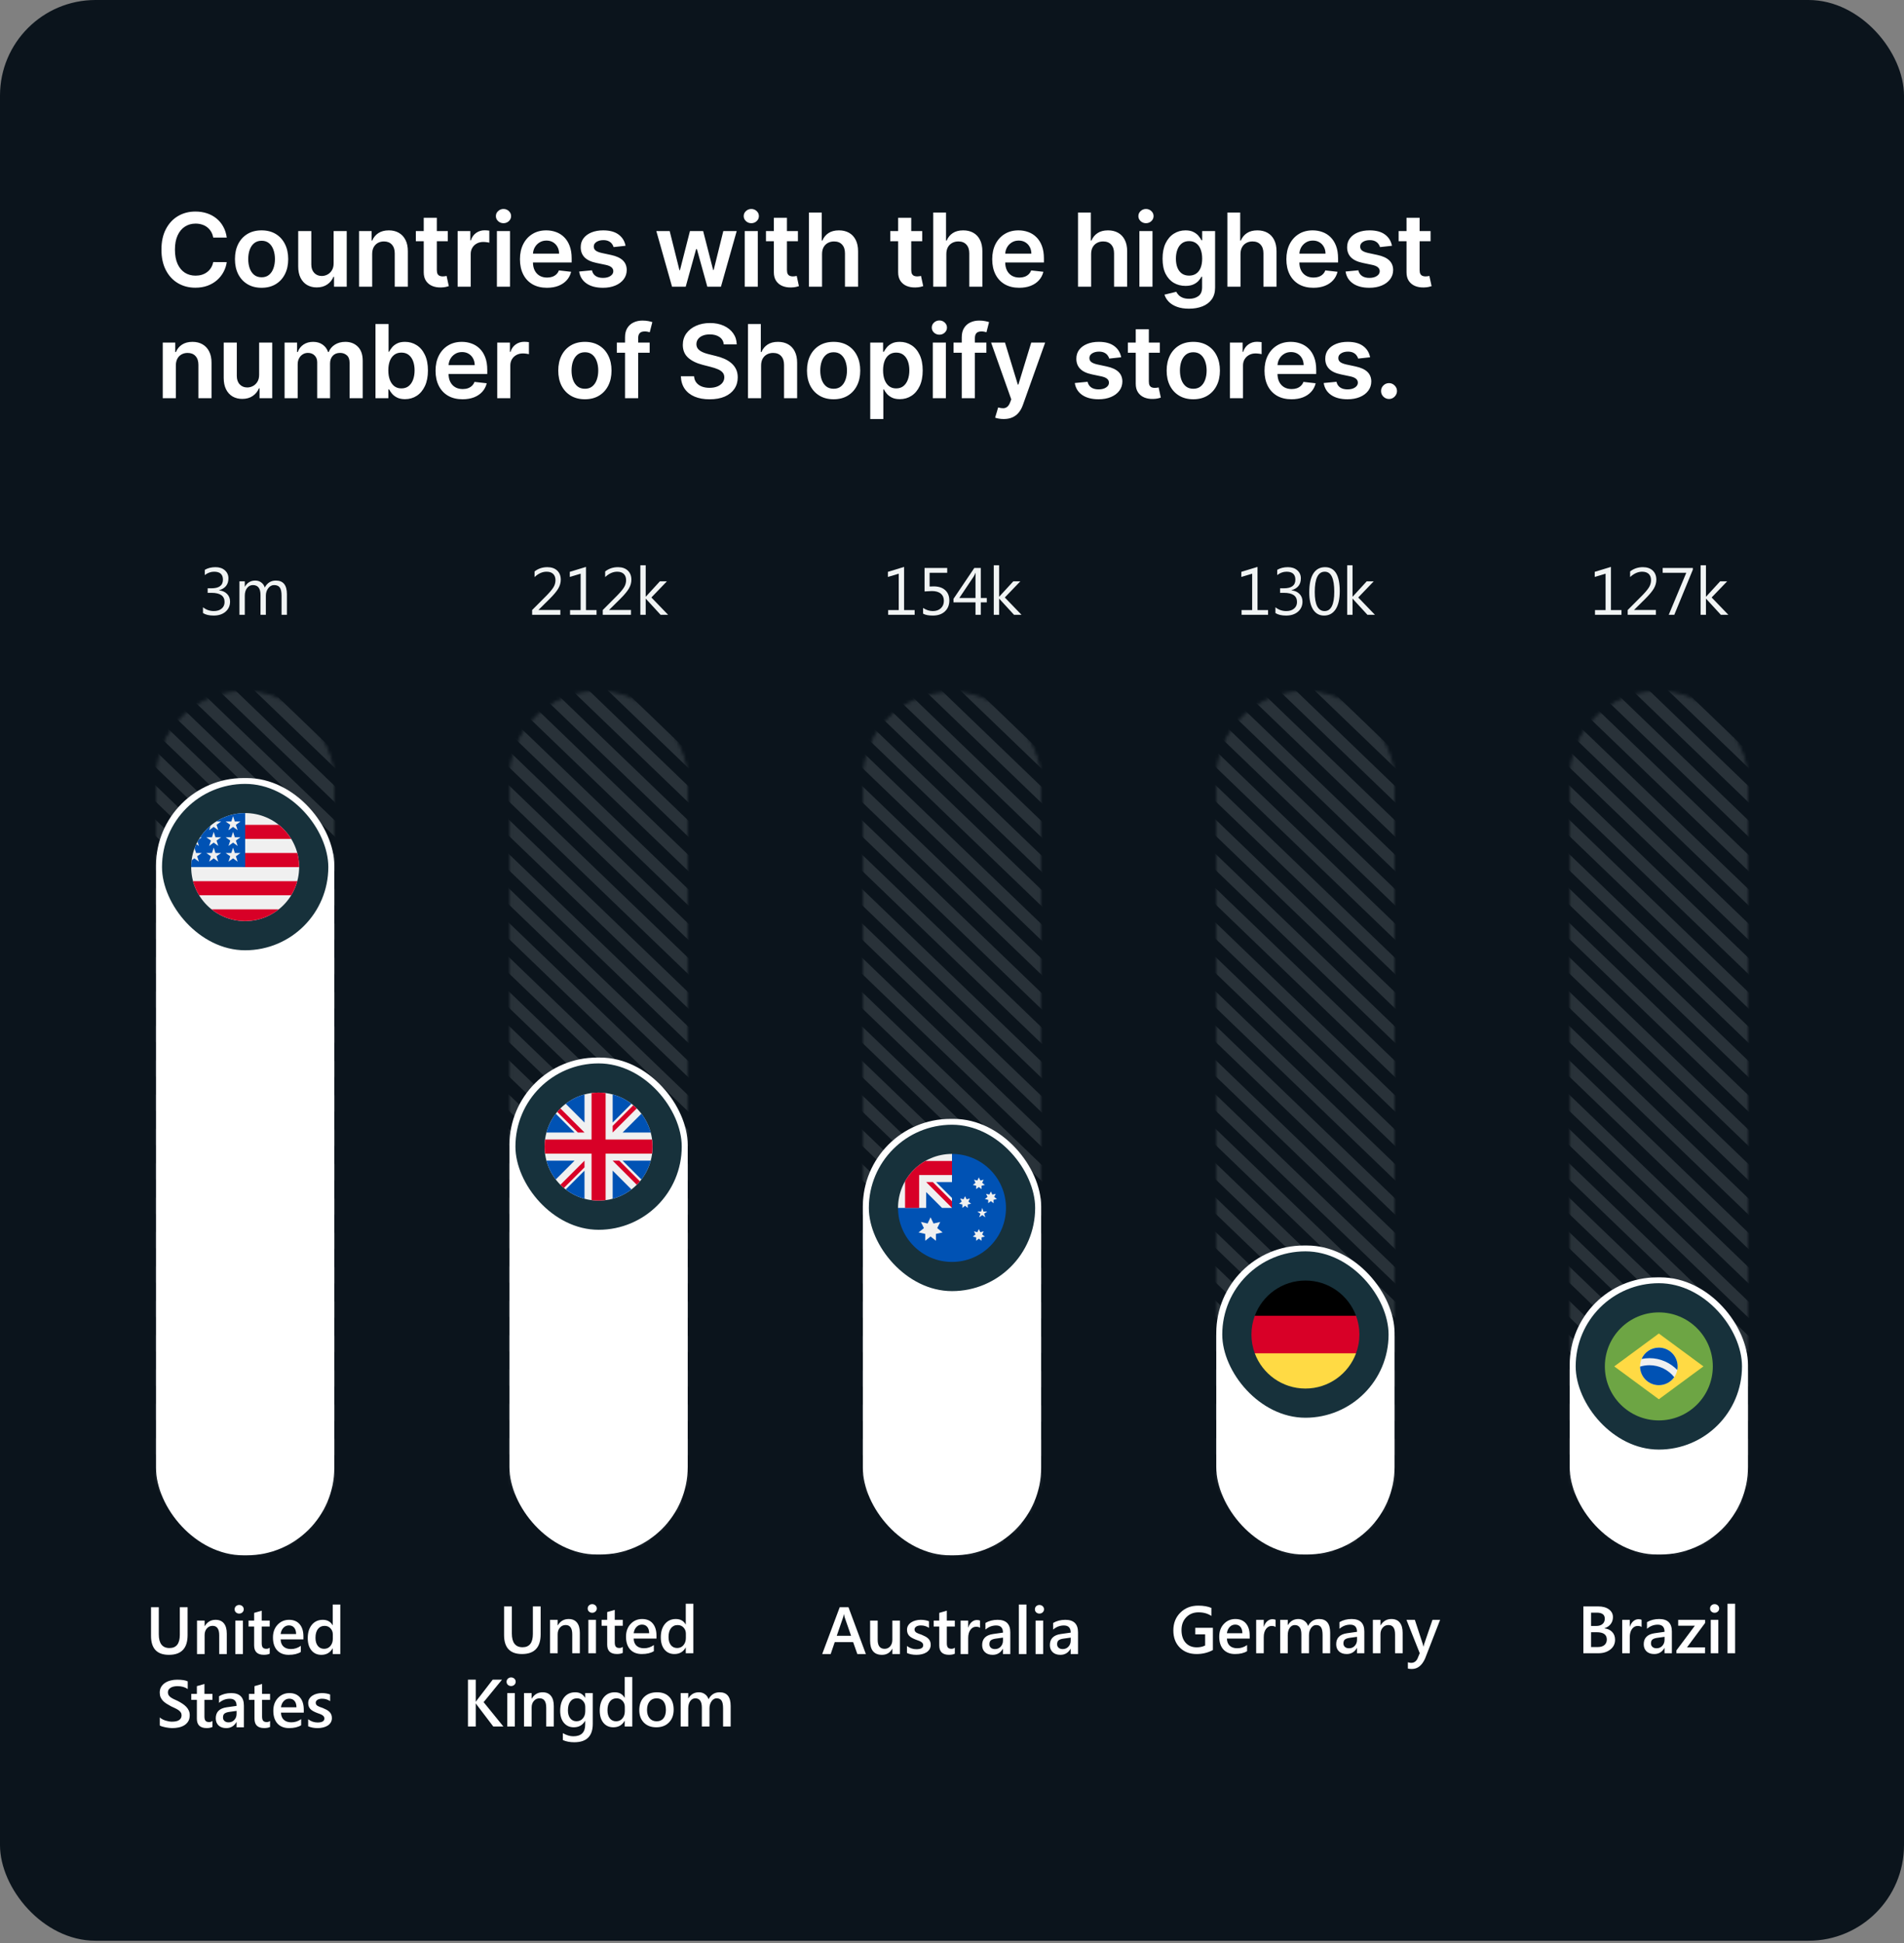 <svg width="598" height="610" viewBox="0 0 598 610" fill="none" xmlns="http://www.w3.org/2000/svg">
<rect x="0" y="0" width="598" height="610" fill="#808080" stroke="none"/>
<rect width="598" height="609.252" rx="30" fill="#0B141C"/>
<path d="M71.216 74.579H66.966C66.845 73.883 66.621 73.265 66.296 72.727C65.97 72.182 65.564 71.72 65.079 71.341C64.595 70.962 64.042 70.678 63.42 70.489C62.807 70.292 62.144 70.193 61.432 70.193C60.167 70.193 59.045 70.511 58.068 71.148C57.091 71.776 56.326 72.701 55.773 73.921C55.22 75.133 54.943 76.614 54.943 78.364C54.943 80.144 55.22 81.644 55.773 82.864C56.333 84.076 57.099 84.992 58.068 85.614C59.045 86.227 60.163 86.534 61.42 86.534C62.117 86.534 62.769 86.443 63.375 86.261C63.989 86.072 64.538 85.796 65.023 85.432C65.515 85.068 65.928 84.621 66.261 84.091C66.602 83.561 66.837 82.954 66.966 82.273L71.216 82.296C71.057 83.401 70.712 84.439 70.182 85.409C69.659 86.379 68.974 87.235 68.125 87.977C67.276 88.712 66.284 89.288 65.148 89.704C64.011 90.114 62.75 90.318 61.364 90.318C59.318 90.318 57.492 89.845 55.886 88.898C54.28 87.951 53.015 86.583 52.091 84.796C51.167 83.008 50.705 80.864 50.705 78.364C50.705 75.856 51.17 73.712 52.102 71.932C53.034 70.144 54.303 68.776 55.909 67.829C57.515 66.883 59.333 66.409 61.364 66.409C62.659 66.409 63.864 66.591 64.977 66.954C66.091 67.318 67.083 67.852 67.954 68.557C68.826 69.254 69.542 70.11 70.102 71.125C70.671 72.133 71.042 73.284 71.216 74.579ZM82.156 90.341C80.452 90.341 78.975 89.966 77.725 89.216C76.475 88.466 75.505 87.417 74.816 86.068C74.134 84.72 73.793 83.144 73.793 81.341C73.793 79.538 74.134 77.958 74.816 76.602C75.505 75.246 76.475 74.193 77.725 73.443C78.975 72.693 80.452 72.318 82.156 72.318C83.861 72.318 85.338 72.693 86.588 73.443C87.838 74.193 88.804 75.246 89.486 76.602C90.175 77.958 90.52 79.538 90.52 81.341C90.52 83.144 90.175 84.72 89.486 86.068C88.804 87.417 87.838 88.466 86.588 89.216C85.338 89.966 83.861 90.341 82.156 90.341ZM82.179 87.046C83.103 87.046 83.876 86.792 84.497 86.284C85.119 85.769 85.581 85.079 85.884 84.216C86.194 83.352 86.35 82.39 86.35 81.329C86.35 80.261 86.194 79.296 85.884 78.432C85.581 77.561 85.119 76.867 84.497 76.352C83.876 75.837 83.103 75.579 82.179 75.579C81.232 75.579 80.444 75.837 79.816 76.352C79.194 76.867 78.728 77.561 78.418 78.432C78.115 79.296 77.963 80.261 77.963 81.329C77.963 82.39 78.115 83.352 78.418 84.216C78.728 85.079 79.194 85.769 79.816 86.284C80.444 86.792 81.232 87.046 82.179 87.046ZM104.785 82.659V72.546H108.898V90H104.91V86.898H104.728C104.334 87.875 103.686 88.674 102.785 89.296C101.891 89.917 100.788 90.227 99.478 90.227C98.334 90.227 97.323 89.974 96.444 89.466C95.573 88.951 94.891 88.204 94.398 87.227C93.906 86.242 93.66 85.053 93.66 83.659V72.546H97.773V83.023C97.773 84.129 98.076 85.008 98.682 85.659C99.288 86.311 100.084 86.636 101.069 86.636C101.675 86.636 102.262 86.489 102.83 86.193C103.398 85.898 103.864 85.458 104.228 84.875C104.599 84.284 104.785 83.546 104.785 82.659ZM116.89 79.773V90H112.776V72.546H116.708V75.511H116.913C117.314 74.534 117.954 73.758 118.833 73.182C119.72 72.606 120.814 72.318 122.117 72.318C123.322 72.318 124.371 72.576 125.265 73.091C126.167 73.606 126.864 74.352 127.356 75.329C127.856 76.307 128.102 77.492 128.095 78.886V90H123.981V79.523C123.981 78.356 123.678 77.443 123.072 76.784C122.473 76.125 121.644 75.796 120.583 75.796C119.864 75.796 119.223 75.954 118.663 76.273C118.11 76.583 117.674 77.034 117.356 77.625C117.045 78.216 116.89 78.932 116.89 79.773ZM140.64 72.546V75.727H130.606V72.546H140.64ZM133.083 68.364H137.197V84.75C137.197 85.303 137.28 85.727 137.447 86.023C137.621 86.311 137.849 86.508 138.129 86.614C138.409 86.72 138.72 86.773 139.061 86.773C139.318 86.773 139.553 86.754 139.765 86.716C139.985 86.678 140.152 86.644 140.265 86.614L140.958 89.829C140.739 89.905 140.424 89.989 140.015 90.079C139.614 90.171 139.121 90.224 138.538 90.239C137.508 90.269 136.58 90.114 135.754 89.773C134.928 89.424 134.273 88.886 133.788 88.159C133.311 87.432 133.076 86.523 133.083 85.432V68.364ZM143.729 90V72.546H147.717V75.454H147.899C148.217 74.447 148.763 73.671 149.535 73.125C150.316 72.572 151.206 72.296 152.206 72.296C152.433 72.296 152.687 72.307 152.967 72.329C153.255 72.345 153.494 72.371 153.683 72.409V76.193C153.509 76.133 153.232 76.079 152.854 76.034C152.482 75.981 152.123 75.954 151.774 75.954C151.024 75.954 150.35 76.117 149.751 76.443C149.16 76.761 148.695 77.204 148.354 77.773C148.013 78.341 147.842 78.996 147.842 79.739V90H143.729ZM156.064 90V72.546H160.178V90H156.064ZM158.132 70.068C157.481 70.068 156.92 69.852 156.451 69.421C155.981 68.981 155.746 68.454 155.746 67.841C155.746 67.22 155.981 66.693 156.451 66.261C156.92 65.822 157.481 65.602 158.132 65.602C158.791 65.602 159.352 65.822 159.814 66.261C160.284 66.693 160.519 67.22 160.519 67.841C160.519 68.454 160.284 68.981 159.814 69.421C159.352 69.852 158.791 70.068 158.132 70.068ZM171.783 90.341C170.033 90.341 168.522 89.977 167.249 89.25C165.984 88.515 165.01 87.477 164.329 86.136C163.647 84.788 163.306 83.201 163.306 81.375C163.306 79.579 163.647 78.004 164.329 76.648C165.018 75.284 165.98 74.224 167.215 73.466C168.45 72.701 169.901 72.318 171.567 72.318C172.643 72.318 173.658 72.492 174.613 72.841C175.575 73.182 176.423 73.712 177.158 74.432C177.901 75.151 178.484 76.068 178.908 77.182C179.332 78.288 179.545 79.606 179.545 81.136V82.398H165.238V79.625H175.601C175.594 78.837 175.423 78.136 175.09 77.523C174.757 76.901 174.291 76.413 173.692 76.057C173.101 75.701 172.412 75.523 171.624 75.523C170.783 75.523 170.045 75.727 169.408 76.136C168.772 76.538 168.276 77.068 167.92 77.727C167.571 78.379 167.393 79.095 167.385 79.875V82.296C167.385 83.311 167.571 84.182 167.942 84.909C168.313 85.629 168.832 86.182 169.499 86.568C170.166 86.947 170.946 87.136 171.84 87.136C172.438 87.136 172.98 87.053 173.465 86.886C173.95 86.712 174.37 86.458 174.726 86.125C175.082 85.792 175.351 85.379 175.533 84.886L179.374 85.318C179.132 86.333 178.67 87.22 177.988 87.977C177.313 88.727 176.45 89.311 175.397 89.727C174.344 90.136 173.139 90.341 171.783 90.341ZM196.468 77.159L192.718 77.568C192.612 77.189 192.426 76.833 192.161 76.5C191.904 76.167 191.555 75.898 191.116 75.693C190.676 75.489 190.139 75.386 189.502 75.386C188.646 75.386 187.926 75.572 187.343 75.943C186.767 76.314 186.483 76.796 186.491 77.386C186.483 77.894 186.669 78.307 187.048 78.625C187.434 78.943 188.07 79.204 188.957 79.409L191.934 80.046C193.586 80.401 194.813 80.966 195.616 81.739C196.426 82.511 196.836 83.523 196.843 84.773C196.836 85.871 196.514 86.841 195.877 87.682C195.248 88.515 194.373 89.167 193.252 89.636C192.131 90.106 190.843 90.341 189.389 90.341C187.252 90.341 185.532 89.894 184.229 89C182.926 88.099 182.15 86.845 181.9 85.239L185.911 84.852C186.093 85.64 186.479 86.235 187.07 86.636C187.661 87.038 188.43 87.239 189.377 87.239C190.354 87.239 191.139 87.038 191.729 86.636C192.328 86.235 192.627 85.739 192.627 85.148C192.627 84.648 192.434 84.235 192.048 83.909C191.669 83.583 191.078 83.333 190.275 83.159L187.298 82.534C185.623 82.186 184.385 81.599 183.582 80.773C182.779 79.939 182.381 78.886 182.389 77.614C182.381 76.538 182.673 75.606 183.264 74.818C183.862 74.023 184.692 73.409 185.752 72.977C186.82 72.538 188.051 72.318 189.445 72.318C191.491 72.318 193.101 72.754 194.275 73.625C195.457 74.496 196.188 75.674 196.468 77.159ZM211.071 90L206.139 72.546H210.332L213.4 84.818H213.56L216.696 72.546H220.844L223.98 84.75H224.15L227.173 72.546H231.378L226.435 90H222.15L218.878 78.204H218.639L215.366 90H211.071ZM233.898 90V72.546H238.012V90H233.898ZM235.966 70.068C235.315 70.068 234.754 69.852 234.284 69.421C233.815 68.981 233.58 68.454 233.58 67.841C233.58 67.22 233.815 66.693 234.284 66.261C234.754 65.822 235.315 65.602 235.966 65.602C236.625 65.602 237.186 65.822 237.648 66.261C238.118 66.693 238.352 67.22 238.352 67.841C238.352 68.454 238.118 68.981 237.648 69.421C237.186 69.852 236.625 70.068 235.966 70.068ZM250.606 72.546V75.727H240.571V72.546H250.606ZM243.049 68.364H247.162V84.75C247.162 85.303 247.246 85.727 247.412 86.023C247.587 86.311 247.814 86.508 248.094 86.614C248.374 86.72 248.685 86.773 249.026 86.773C249.284 86.773 249.518 86.754 249.731 86.716C249.95 86.678 250.117 86.644 250.231 86.614L250.924 89.829C250.704 89.905 250.39 89.989 249.981 90.079C249.579 90.171 249.087 90.224 248.503 90.239C247.473 90.269 246.545 90.114 245.719 89.773C244.893 89.424 244.238 88.886 243.753 88.159C243.276 87.432 243.041 86.523 243.049 85.432V68.364ZM258.183 79.773V90H254.069V66.727H258.092V75.511H258.296C258.705 74.526 259.338 73.75 260.194 73.182C261.058 72.606 262.156 72.318 263.489 72.318C264.701 72.318 265.758 72.572 266.66 73.079C267.561 73.587 268.258 74.329 268.751 75.307C269.251 76.284 269.501 77.477 269.501 78.886V90H265.387V79.523C265.387 78.349 265.084 77.436 264.478 76.784C263.879 76.125 263.039 75.796 261.955 75.796C261.228 75.796 260.576 75.954 260.001 76.273C259.433 76.583 258.986 77.034 258.66 77.625C258.342 78.216 258.183 78.932 258.183 79.773ZM289.643 72.546V75.727H279.609V72.546H289.643ZM282.086 68.364H286.2V84.75C286.2 85.303 286.283 85.727 286.45 86.023C286.624 86.311 286.852 86.508 287.132 86.614C287.412 86.72 287.723 86.773 288.064 86.773C288.321 86.773 288.556 86.754 288.768 86.716C288.988 86.678 289.155 86.644 289.268 86.614L289.961 89.829C289.742 89.905 289.427 89.989 289.018 90.079C288.617 90.171 288.124 90.224 287.541 90.239C286.511 90.269 285.583 90.114 284.757 89.773C283.931 89.424 283.276 88.886 282.791 88.159C282.314 87.432 282.079 86.523 282.086 85.432V68.364ZM297.22 79.773V90H293.107V66.727H297.129V75.511H297.334C297.743 74.526 298.376 73.75 299.232 73.182C300.095 72.606 301.194 72.318 302.527 72.318C303.739 72.318 304.796 72.572 305.698 73.079C306.599 73.587 307.296 74.329 307.788 75.307C308.288 76.284 308.538 77.477 308.538 78.886V90H304.425V79.523C304.425 78.349 304.122 77.436 303.516 76.784C302.917 76.125 302.076 75.796 300.993 75.796C300.266 75.796 299.614 75.954 299.038 76.273C298.47 76.583 298.023 77.034 297.698 77.625C297.379 78.216 297.22 78.932 297.22 79.773ZM320.107 90.341C318.357 90.341 316.846 89.977 315.573 89.25C314.308 88.515 313.334 87.477 312.652 86.136C311.971 84.788 311.63 83.201 311.63 81.375C311.63 79.579 311.971 78.004 312.652 76.648C313.342 75.284 314.304 74.224 315.539 73.466C316.774 72.701 318.224 72.318 319.891 72.318C320.967 72.318 321.982 72.492 322.936 72.841C323.899 73.182 324.747 73.712 325.482 74.432C326.224 75.151 326.808 76.068 327.232 77.182C327.656 78.288 327.868 79.606 327.868 81.136V82.398H313.561V79.625H323.925C323.918 78.837 323.747 78.136 323.414 77.523C323.08 76.901 322.614 76.413 322.016 76.057C321.425 75.701 320.736 75.523 319.948 75.523C319.107 75.523 318.368 75.727 317.732 76.136C317.096 76.538 316.599 77.068 316.243 77.727C315.895 78.379 315.717 79.095 315.709 79.875V82.296C315.709 83.311 315.895 84.182 316.266 84.909C316.637 85.629 317.156 86.182 317.823 86.568C318.489 86.947 319.27 87.136 320.164 87.136C320.762 87.136 321.304 87.053 321.789 86.886C322.274 86.712 322.694 86.458 323.05 86.125C323.406 85.792 323.675 85.379 323.857 84.886L327.698 85.318C327.455 86.333 326.993 87.22 326.311 87.977C325.637 88.727 324.774 89.311 323.721 89.727C322.668 90.136 321.463 90.341 320.107 90.341ZM342.696 79.773V90H338.582V66.727H342.605V75.511H342.809C343.218 74.526 343.851 73.75 344.707 73.182C345.571 72.606 346.669 72.318 348.002 72.318C349.214 72.318 350.271 72.572 351.173 73.079C352.074 73.587 352.771 74.329 353.264 75.307C353.764 76.284 354.014 77.477 354.014 78.886V90H349.9V79.523C349.9 78.349 349.597 77.436 348.991 76.784C348.393 76.125 347.552 75.796 346.468 75.796C345.741 75.796 345.089 75.954 344.514 76.273C343.946 76.583 343.499 77.034 343.173 77.625C342.855 78.216 342.696 78.932 342.696 79.773ZM357.855 90V72.546H361.969V90H357.855ZM359.923 70.068C359.272 70.068 358.711 69.852 358.241 69.421C357.772 68.981 357.537 68.454 357.537 67.841C357.537 67.22 357.772 66.693 358.241 66.261C358.711 65.822 359.272 65.602 359.923 65.602C360.582 65.602 361.143 65.822 361.605 66.261C362.075 66.693 362.309 67.22 362.309 67.841C362.309 68.454 362.075 68.981 361.605 69.421C361.143 69.852 360.582 70.068 359.923 70.068ZM373.438 96.909C371.96 96.909 370.691 96.708 369.631 96.307C368.57 95.913 367.718 95.383 367.074 94.716C366.43 94.049 365.983 93.311 365.733 92.5L369.438 91.602C369.604 91.943 369.847 92.28 370.165 92.614C370.483 92.954 370.911 93.235 371.449 93.454C371.994 93.682 372.68 93.796 373.506 93.796C374.672 93.796 375.638 93.511 376.403 92.943C377.169 92.383 377.551 91.458 377.551 90.171V86.864H377.347C377.135 87.288 376.824 87.724 376.415 88.171C376.013 88.617 375.479 88.992 374.813 89.296C374.153 89.599 373.324 89.75 372.324 89.75C370.983 89.75 369.767 89.436 368.676 88.807C367.593 88.171 366.729 87.224 366.085 85.966C365.449 84.701 365.131 83.117 365.131 81.216C365.131 79.299 365.449 77.682 366.085 76.364C366.729 75.038 367.597 74.034 368.688 73.352C369.778 72.663 370.994 72.318 372.335 72.318C373.358 72.318 374.199 72.492 374.858 72.841C375.525 73.182 376.055 73.595 376.449 74.079C376.843 74.557 377.142 75.008 377.347 75.432H377.574V72.546H381.631V90.284C381.631 91.776 381.275 93.011 380.563 93.989C379.85 94.966 378.877 95.697 377.642 96.182C376.407 96.667 375.006 96.909 373.438 96.909ZM373.472 86.523C374.343 86.523 375.085 86.311 375.699 85.886C376.313 85.462 376.778 84.852 377.097 84.057C377.415 83.261 377.574 82.307 377.574 81.193C377.574 80.095 377.415 79.133 377.097 78.307C376.786 77.481 376.324 76.841 375.71 76.386C375.104 75.924 374.358 75.693 373.472 75.693C372.555 75.693 371.79 75.932 371.176 76.409C370.563 76.886 370.1 77.542 369.79 78.375C369.479 79.201 369.324 80.14 369.324 81.193C369.324 82.261 369.479 83.197 369.79 84C370.108 84.796 370.574 85.417 371.188 85.864C371.809 86.303 372.57 86.523 373.472 86.523ZM389.608 79.773V90H385.495V66.727H389.517V75.511H389.722C390.131 74.526 390.764 73.75 391.62 73.182C392.483 72.606 393.582 72.318 394.915 72.318C396.127 72.318 397.184 72.572 398.086 73.079C398.987 73.587 399.684 74.329 400.176 75.307C400.676 76.284 400.926 77.477 400.926 78.886V90H396.813V79.523C396.813 78.349 396.51 77.436 395.904 76.784C395.305 76.125 394.464 75.796 393.381 75.796C392.654 75.796 392.002 75.954 391.426 76.273C390.858 76.583 390.411 77.034 390.086 77.625C389.767 78.216 389.608 78.932 389.608 79.773ZM412.495 90.341C410.745 90.341 409.234 89.977 407.961 89.25C406.696 88.515 405.722 87.477 405.04 86.136C404.359 84.788 404.018 83.201 404.018 81.375C404.018 79.579 404.359 78.004 405.04 76.648C405.73 75.284 406.692 74.224 407.927 73.466C409.162 72.701 410.612 72.318 412.279 72.318C413.355 72.318 414.37 72.492 415.324 72.841C416.287 73.182 417.135 73.712 417.87 74.432C418.612 75.151 419.196 76.068 419.62 77.182C420.044 78.288 420.256 79.606 420.256 81.136V82.398H405.949V79.625H416.313C416.306 78.837 416.135 78.136 415.802 77.523C415.468 76.901 415.002 76.413 414.404 76.057C413.813 75.701 413.124 75.523 412.336 75.523C411.495 75.523 410.756 75.727 410.12 76.136C409.484 76.538 408.987 77.068 408.631 77.727C408.283 78.379 408.105 79.095 408.097 79.875V82.296C408.097 83.311 408.283 84.182 408.654 84.909C409.025 85.629 409.544 86.182 410.211 86.568C410.877 86.947 411.658 87.136 412.552 87.136C413.15 87.136 413.692 87.053 414.177 86.886C414.662 86.712 415.082 86.458 415.438 86.125C415.794 85.792 416.063 85.379 416.245 84.886L420.086 85.318C419.843 86.333 419.381 87.22 418.699 87.977C418.025 88.727 417.162 89.311 416.109 89.727C415.056 90.136 413.851 90.341 412.495 90.341ZM437.18 77.159L433.43 77.568C433.324 77.189 433.138 76.833 432.873 76.5C432.615 76.167 432.267 75.898 431.828 75.693C431.388 75.489 430.85 75.386 430.214 75.386C429.358 75.386 428.638 75.572 428.055 75.943C427.479 76.314 427.195 76.796 427.203 77.386C427.195 77.894 427.381 78.307 427.759 78.625C428.146 78.943 428.782 79.204 429.668 79.409L432.646 80.046C434.297 80.401 435.525 80.966 436.328 81.739C437.138 82.511 437.547 83.523 437.555 84.773C437.547 85.871 437.225 86.841 436.589 87.682C435.96 88.515 435.085 89.167 433.964 89.636C432.843 90.106 431.555 90.341 430.1 90.341C427.964 90.341 426.244 89.894 424.941 89C423.638 88.099 422.862 86.845 422.612 85.239L426.623 84.852C426.805 85.64 427.191 86.235 427.782 86.636C428.373 87.038 429.142 87.239 430.089 87.239C431.066 87.239 431.85 87.038 432.441 86.636C433.04 86.235 433.339 85.739 433.339 85.148C433.339 84.648 433.146 84.235 432.759 83.909C432.381 83.583 431.79 83.333 430.987 83.159L428.009 82.534C426.335 82.186 425.097 81.599 424.293 80.773C423.49 79.939 423.093 78.886 423.1 77.614C423.093 76.538 423.384 75.606 423.975 74.818C424.574 74.023 425.403 73.409 426.464 72.977C427.532 72.538 428.763 72.318 430.157 72.318C432.203 72.318 433.812 72.754 434.987 73.625C436.168 74.496 436.9 75.674 437.18 77.159ZM449.311 72.546V75.727H439.277V72.546H449.311ZM441.754 68.364H445.868V84.75C445.868 85.303 445.951 85.727 446.118 86.023C446.292 86.311 446.519 86.508 446.799 86.614C447.08 86.72 447.39 86.773 447.731 86.773C447.989 86.773 448.224 86.754 448.436 86.716C448.656 86.678 448.822 86.644 448.936 86.614L449.629 89.829C449.409 89.905 449.095 89.989 448.686 90.079C448.284 90.171 447.792 90.224 447.209 90.239C446.178 90.269 445.25 90.114 444.424 89.773C443.599 89.424 442.943 88.886 442.459 88.159C441.981 87.432 441.746 86.523 441.754 85.432V68.364ZM55.227 114.773V125H51.114V107.545H55.045V110.511H55.25C55.651 109.534 56.292 108.758 57.17 108.182C58.057 107.606 59.151 107.318 60.455 107.318C61.659 107.318 62.708 107.576 63.602 108.091C64.504 108.606 65.201 109.352 65.693 110.33C66.193 111.307 66.439 112.492 66.432 113.886V125H62.318V114.523C62.318 113.356 62.015 112.443 61.409 111.784C60.811 111.125 59.981 110.795 58.92 110.795C58.201 110.795 57.561 110.955 57 111.273C56.447 111.583 56.011 112.034 55.693 112.625C55.383 113.216 55.227 113.932 55.227 114.773ZM81.387 117.659V107.545H85.5V125H81.512V121.898H81.33C80.936 122.875 80.288 123.674 79.387 124.295C78.493 124.917 77.39 125.227 76.08 125.227C74.936 125.227 73.924 124.973 73.046 124.466C72.174 123.951 71.493 123.205 71 122.227C70.508 121.242 70.262 120.053 70.262 118.659V107.545H74.375V118.023C74.375 119.129 74.678 120.008 75.284 120.659C75.89 121.311 76.686 121.636 77.671 121.636C78.277 121.636 78.864 121.489 79.432 121.193C80 120.898 80.466 120.458 80.83 119.875C81.201 119.284 81.387 118.545 81.387 117.659ZM89.378 125V107.545H93.31V110.511H93.515C93.878 109.511 94.481 108.731 95.322 108.17C96.162 107.602 97.166 107.318 98.333 107.318C99.515 107.318 100.511 107.606 101.322 108.182C102.14 108.75 102.716 109.527 103.049 110.511H103.231C103.617 109.542 104.269 108.769 105.185 108.193C106.109 107.61 107.204 107.318 108.469 107.318C110.075 107.318 111.386 107.826 112.401 108.841C113.416 109.856 113.924 111.337 113.924 113.284V125H109.799V113.92C109.799 112.837 109.511 112.045 108.935 111.545C108.359 111.038 107.655 110.784 106.822 110.784C105.829 110.784 105.053 111.095 104.492 111.716C103.939 112.33 103.662 113.129 103.662 114.114V125H99.628V113.75C99.628 112.848 99.356 112.129 98.81 111.591C98.272 111.053 97.568 110.784 96.697 110.784C96.106 110.784 95.568 110.936 95.083 111.239C94.598 111.534 94.212 111.955 93.924 112.5C93.636 113.038 93.492 113.667 93.492 114.386V125H89.378ZM117.927 125V101.727H122.041V110.432H122.211C122.423 110.008 122.722 109.557 123.109 109.08C123.495 108.595 124.018 108.182 124.677 107.841C125.336 107.492 126.177 107.318 127.2 107.318C128.548 107.318 129.764 107.663 130.847 108.352C131.938 109.034 132.802 110.045 133.438 111.386C134.082 112.72 134.404 114.356 134.404 116.295C134.404 118.212 134.09 119.841 133.461 121.182C132.832 122.523 131.976 123.545 130.893 124.25C129.81 124.955 128.582 125.307 127.211 125.307C126.211 125.307 125.382 125.14 124.722 124.807C124.063 124.473 123.533 124.072 123.132 123.602C122.738 123.125 122.431 122.674 122.211 122.25H121.972V125H117.927ZM121.961 116.273C121.961 117.402 122.12 118.39 122.438 119.239C122.764 120.087 123.23 120.75 123.836 121.227C124.45 121.697 125.192 121.932 126.063 121.932C126.972 121.932 127.734 121.689 128.347 121.205C128.961 120.712 129.423 120.042 129.734 119.193C130.052 118.337 130.211 117.364 130.211 116.273C130.211 115.189 130.056 114.227 129.745 113.386C129.435 112.545 128.972 111.886 128.359 111.409C127.745 110.932 126.98 110.693 126.063 110.693C125.185 110.693 124.438 110.924 123.825 111.386C123.211 111.848 122.745 112.496 122.427 113.33C122.116 114.163 121.961 115.144 121.961 116.273ZM145.277 125.341C143.527 125.341 142.015 124.977 140.743 124.25C139.477 123.515 138.504 122.477 137.822 121.136C137.14 119.788 136.799 118.201 136.799 116.375C136.799 114.58 137.14 113.004 137.822 111.648C138.512 110.284 139.474 109.223 140.708 108.466C141.943 107.701 143.394 107.318 145.061 107.318C146.137 107.318 147.152 107.492 148.106 107.841C149.068 108.182 149.917 108.712 150.652 109.432C151.394 110.152 151.977 111.068 152.402 112.182C152.826 113.288 153.038 114.606 153.038 116.136V117.398H138.731V114.625H149.095C149.087 113.837 148.917 113.136 148.583 112.523C148.25 111.902 147.784 111.413 147.186 111.057C146.595 110.701 145.905 110.523 145.118 110.523C144.277 110.523 143.538 110.727 142.902 111.136C142.265 111.538 141.769 112.068 141.413 112.727C141.065 113.379 140.887 114.095 140.879 114.875V117.295C140.879 118.311 141.065 119.182 141.436 119.909C141.807 120.629 142.326 121.182 142.993 121.568C143.659 121.947 144.44 122.136 145.333 122.136C145.932 122.136 146.474 122.053 146.958 121.886C147.443 121.712 147.864 121.458 148.22 121.125C148.576 120.792 148.845 120.379 149.027 119.886L152.868 120.318C152.625 121.333 152.163 122.22 151.481 122.977C150.807 123.727 149.943 124.311 148.89 124.727C147.837 125.136 146.633 125.341 145.277 125.341ZM156.166 125V107.545H160.155V110.455H160.337C160.655 109.447 161.2 108.67 161.973 108.125C162.753 107.572 163.643 107.295 164.643 107.295C164.871 107.295 165.124 107.307 165.405 107.33C165.693 107.345 165.931 107.371 166.121 107.409V111.193C165.946 111.133 165.67 111.08 165.291 111.034C164.92 110.981 164.56 110.955 164.212 110.955C163.462 110.955 162.787 111.117 162.189 111.443C161.598 111.761 161.132 112.205 160.791 112.773C160.45 113.341 160.28 113.996 160.28 114.739V125H156.166ZM183.701 125.341C181.996 125.341 180.519 124.966 179.269 124.216C178.019 123.466 177.049 122.417 176.36 121.068C175.678 119.72 175.337 118.144 175.337 116.341C175.337 114.538 175.678 112.958 176.36 111.602C177.049 110.246 178.019 109.193 179.269 108.443C180.519 107.693 181.996 107.318 183.701 107.318C185.405 107.318 186.883 107.693 188.133 108.443C189.383 109.193 190.349 110.246 191.03 111.602C191.72 112.958 192.064 114.538 192.064 116.341C192.064 118.144 191.72 119.72 191.03 121.068C190.349 122.417 189.383 123.466 188.133 124.216C186.883 124.966 185.405 125.341 183.701 125.341ZM183.724 122.045C184.648 122.045 185.42 121.792 186.042 121.284C186.663 120.769 187.125 120.08 187.428 119.216C187.739 118.352 187.894 117.39 187.894 116.33C187.894 115.261 187.739 114.295 187.428 113.432C187.125 112.561 186.663 111.867 186.042 111.352C185.42 110.837 184.648 110.58 183.724 110.58C182.777 110.58 181.989 110.837 181.36 111.352C180.739 111.867 180.273 112.561 179.962 113.432C179.659 114.295 179.508 115.261 179.508 116.33C179.508 117.39 179.659 118.352 179.962 119.216C180.273 120.08 180.739 120.769 181.36 121.284C181.989 121.792 182.777 122.045 183.724 122.045ZM204.045 107.545V110.727H193.727V107.545H204.045ZM196.306 125V105.898C196.306 104.723 196.549 103.746 197.033 102.966C197.526 102.186 198.185 101.602 199.011 101.216C199.836 100.83 200.753 100.636 201.761 100.636C202.473 100.636 203.105 100.693 203.658 100.807C204.211 100.92 204.621 101.023 204.886 101.114L204.068 104.295C203.893 104.242 203.674 104.189 203.408 104.136C203.143 104.076 202.848 104.045 202.522 104.045C201.757 104.045 201.215 104.231 200.897 104.602C200.586 104.966 200.431 105.489 200.431 106.17V125H196.306ZM227.329 108.125C227.223 107.133 226.776 106.36 225.989 105.807C225.208 105.254 224.193 104.977 222.943 104.977C222.064 104.977 221.31 105.11 220.682 105.375C220.053 105.64 219.572 106 219.239 106.455C218.905 106.909 218.735 107.428 218.727 108.011C218.727 108.496 218.837 108.917 219.057 109.273C219.284 109.629 219.591 109.932 219.977 110.182C220.364 110.424 220.792 110.629 221.261 110.795C221.731 110.962 222.204 111.102 222.682 111.216L224.864 111.761C225.742 111.966 226.587 112.242 227.398 112.591C228.216 112.939 228.947 113.379 229.591 113.909C230.242 114.439 230.757 115.08 231.136 115.83C231.515 116.58 231.704 117.458 231.704 118.466C231.704 119.83 231.356 121.03 230.659 122.068C229.962 123.098 228.954 123.905 227.636 124.489C226.326 125.064 224.739 125.352 222.875 125.352C221.064 125.352 219.492 125.072 218.159 124.511C216.833 123.951 215.795 123.133 215.045 122.057C214.303 120.981 213.901 119.67 213.841 118.125H217.989C218.049 118.936 218.299 119.61 218.739 120.148C219.178 120.686 219.75 121.087 220.454 121.352C221.167 121.617 221.962 121.75 222.841 121.75C223.757 121.75 224.56 121.614 225.25 121.341C225.947 121.061 226.492 120.674 226.886 120.182C227.28 119.682 227.481 119.098 227.489 118.432C227.481 117.826 227.303 117.326 226.954 116.932C226.606 116.53 226.117 116.197 225.489 115.932C224.867 115.659 224.14 115.417 223.307 115.205L220.659 114.523C218.742 114.03 217.227 113.284 216.114 112.284C215.007 111.277 214.454 109.939 214.454 108.273C214.454 106.902 214.826 105.701 215.568 104.67C216.318 103.64 217.337 102.841 218.625 102.273C219.913 101.697 221.371 101.409 223 101.409C224.651 101.409 226.098 101.697 227.341 102.273C228.591 102.841 229.572 103.633 230.284 104.648C230.996 105.655 231.364 106.814 231.386 108.125H227.329ZM239.043 114.773V125H234.929V101.727H238.952V110.511H239.156C239.566 109.527 240.198 108.75 241.054 108.182C241.918 107.606 243.016 107.318 244.35 107.318C245.562 107.318 246.619 107.572 247.52 108.08C248.422 108.587 249.119 109.33 249.611 110.307C250.111 111.284 250.361 112.477 250.361 113.886V125H246.247V114.523C246.247 113.348 245.944 112.436 245.338 111.784C244.74 111.125 243.899 110.795 242.816 110.795C242.088 110.795 241.437 110.955 240.861 111.273C240.293 111.583 239.846 112.034 239.52 112.625C239.202 113.216 239.043 113.932 239.043 114.773ZM261.816 125.341C260.111 125.341 258.634 124.966 257.384 124.216C256.134 123.466 255.164 122.417 254.475 121.068C253.793 119.72 253.452 118.144 253.452 116.341C253.452 114.538 253.793 112.958 254.475 111.602C255.164 110.246 256.134 109.193 257.384 108.443C258.634 107.693 260.111 107.318 261.816 107.318C263.52 107.318 264.998 107.693 266.248 108.443C267.498 109.193 268.464 110.246 269.145 111.602C269.835 112.958 270.179 114.538 270.179 116.341C270.179 118.144 269.835 119.72 269.145 121.068C268.464 122.417 267.498 123.466 266.248 124.216C264.998 124.966 263.52 125.341 261.816 125.341ZM261.839 122.045C262.763 122.045 263.535 121.792 264.157 121.284C264.778 120.769 265.24 120.08 265.543 119.216C265.854 118.352 266.009 117.39 266.009 116.33C266.009 115.261 265.854 114.295 265.543 113.432C265.24 112.561 264.778 111.867 264.157 111.352C263.535 110.837 262.763 110.58 261.839 110.58C260.892 110.58 260.104 110.837 259.475 111.352C258.854 111.867 258.388 112.561 258.077 113.432C257.774 114.295 257.623 115.261 257.623 116.33C257.623 117.39 257.774 118.352 258.077 119.216C258.388 120.08 258.854 120.769 259.475 121.284C260.104 121.792 260.892 122.045 261.839 122.045ZM273.319 131.545V107.545H277.364V110.432H277.603C277.815 110.008 278.114 109.557 278.501 109.08C278.887 108.595 279.41 108.182 280.069 107.841C280.728 107.492 281.569 107.318 282.592 107.318C283.94 107.318 285.156 107.663 286.239 108.352C287.33 109.034 288.194 110.045 288.83 111.386C289.474 112.72 289.796 114.356 289.796 116.295C289.796 118.212 289.482 119.841 288.853 121.182C288.224 122.523 287.368 123.545 286.285 124.25C285.201 124.955 283.974 125.307 282.603 125.307C281.603 125.307 280.773 125.14 280.114 124.807C279.455 124.473 278.925 124.072 278.523 123.602C278.129 123.125 277.823 122.674 277.603 122.25H277.433V131.545H273.319ZM277.353 116.273C277.353 117.402 277.512 118.39 277.83 119.239C278.156 120.087 278.622 120.75 279.228 121.227C279.842 121.697 280.584 121.932 281.455 121.932C282.364 121.932 283.126 121.689 283.739 121.205C284.353 120.712 284.815 120.042 285.126 119.193C285.444 118.337 285.603 117.364 285.603 116.273C285.603 115.189 285.448 114.227 285.137 113.386C284.826 112.545 284.364 111.886 283.751 111.409C283.137 110.932 282.372 110.693 281.455 110.693C280.576 110.693 279.83 110.924 279.217 111.386C278.603 111.848 278.137 112.496 277.819 113.33C277.508 114.163 277.353 115.144 277.353 116.273ZM292.967 125V107.545H297.081V125H292.967ZM295.035 105.068C294.384 105.068 293.823 104.852 293.353 104.42C292.884 103.981 292.649 103.455 292.649 102.841C292.649 102.22 292.884 101.693 293.353 101.261C293.823 100.822 294.384 100.602 295.035 100.602C295.694 100.602 296.255 100.822 296.717 101.261C297.187 101.693 297.421 102.22 297.421 102.841C297.421 103.455 297.187 103.981 296.717 104.42C296.255 104.852 295.694 105.068 295.035 105.068ZM309.8 107.545V110.727H299.481V107.545H309.8ZM302.061 125V105.898C302.061 104.723 302.303 103.746 302.788 102.966C303.281 102.186 303.94 101.602 304.765 101.216C305.591 100.83 306.508 100.636 307.515 100.636C308.228 100.636 308.86 100.693 309.413 100.807C309.966 100.92 310.375 101.023 310.64 101.114L309.822 104.295C309.648 104.242 309.428 104.189 309.163 104.136C308.898 104.076 308.603 104.045 308.277 104.045C307.512 104.045 306.97 104.231 306.652 104.602C306.341 104.966 306.186 105.489 306.186 106.17V125H302.061ZM315.226 131.545C314.665 131.545 314.146 131.5 313.669 131.409C313.199 131.326 312.824 131.227 312.544 131.114L313.499 127.909C314.097 128.083 314.631 128.167 315.101 128.159C315.571 128.152 315.984 128.004 316.34 127.716C316.703 127.436 317.01 126.966 317.26 126.307L317.612 125.364L311.283 107.545H315.646L319.669 120.727H319.851L323.885 107.545H328.26L321.271 127.114C320.946 128.038 320.514 128.83 319.976 129.489C319.438 130.155 318.779 130.663 317.999 131.011C317.226 131.367 316.302 131.545 315.226 131.545ZM352.136 112.159L348.386 112.568C348.28 112.189 348.094 111.833 347.829 111.5C347.571 111.167 347.223 110.898 346.783 110.693C346.344 110.489 345.806 110.386 345.17 110.386C344.314 110.386 343.594 110.572 343.011 110.943C342.435 111.314 342.151 111.795 342.158 112.386C342.151 112.894 342.336 113.307 342.715 113.625C343.102 113.943 343.738 114.205 344.624 114.409L347.602 115.045C349.253 115.402 350.48 115.966 351.283 116.739C352.094 117.511 352.503 118.523 352.511 119.773C352.503 120.871 352.181 121.841 351.545 122.682C350.916 123.515 350.041 124.167 348.92 124.636C347.798 125.106 346.511 125.341 345.056 125.341C342.92 125.341 341.2 124.894 339.897 124C338.594 123.098 337.817 121.845 337.567 120.239L341.579 119.852C341.761 120.64 342.147 121.235 342.738 121.636C343.329 122.038 344.098 122.239 345.045 122.239C346.022 122.239 346.806 122.038 347.397 121.636C347.995 121.235 348.295 120.739 348.295 120.148C348.295 119.648 348.102 119.235 347.715 118.909C347.336 118.583 346.745 118.333 345.942 118.159L342.965 117.534C341.291 117.186 340.052 116.598 339.249 115.773C338.446 114.939 338.048 113.886 338.056 112.614C338.048 111.538 338.34 110.606 338.931 109.818C339.53 109.023 340.359 108.409 341.42 107.977C342.488 107.538 343.719 107.318 345.113 107.318C347.158 107.318 348.768 107.754 349.942 108.625C351.124 109.496 351.855 110.674 352.136 112.159ZM364.267 107.545V110.727H354.232V107.545H364.267ZM356.71 103.364H360.823V119.75C360.823 120.303 360.907 120.727 361.073 121.023C361.248 121.311 361.475 121.508 361.755 121.614C362.035 121.72 362.346 121.773 362.687 121.773C362.945 121.773 363.179 121.754 363.392 121.716C363.611 121.678 363.778 121.644 363.892 121.614L364.585 124.83C364.365 124.905 364.051 124.989 363.642 125.08C363.24 125.17 362.748 125.223 362.164 125.239C361.134 125.269 360.206 125.114 359.38 124.773C358.554 124.424 357.899 123.886 357.414 123.159C356.937 122.432 356.702 121.523 356.71 120.432V103.364ZM374.781 125.341C373.076 125.341 371.599 124.966 370.349 124.216C369.099 123.466 368.129 122.417 367.44 121.068C366.758 119.72 366.417 118.144 366.417 116.341C366.417 114.538 366.758 112.958 367.44 111.602C368.129 110.246 369.099 109.193 370.349 108.443C371.599 107.693 373.076 107.318 374.781 107.318C376.486 107.318 377.963 107.693 379.213 108.443C380.463 109.193 381.429 110.246 382.111 111.602C382.8 112.958 383.145 114.538 383.145 116.341C383.145 118.144 382.8 119.72 382.111 121.068C381.429 122.417 380.463 123.466 379.213 124.216C377.963 124.966 376.486 125.341 374.781 125.341ZM374.804 122.045C375.728 122.045 376.501 121.792 377.122 121.284C377.743 120.769 378.205 120.08 378.508 119.216C378.819 118.352 378.974 117.39 378.974 116.33C378.974 115.261 378.819 114.295 378.508 113.432C378.205 112.561 377.743 111.867 377.122 111.352C376.501 110.837 375.728 110.58 374.804 110.58C373.857 110.58 373.069 110.837 372.44 111.352C371.819 111.867 371.353 112.561 371.042 113.432C370.739 114.295 370.588 115.261 370.588 116.33C370.588 117.39 370.739 118.352 371.042 119.216C371.353 120.08 371.819 120.769 372.44 121.284C373.069 121.792 373.857 122.045 374.804 122.045ZM386.284 125V107.545H390.273V110.455H390.455C390.773 109.447 391.318 108.67 392.091 108.125C392.871 107.572 393.761 107.295 394.761 107.295C394.989 107.295 395.242 107.307 395.523 107.33C395.811 107.345 396.049 107.371 396.239 107.409V111.193C396.064 111.133 395.788 111.08 395.409 111.034C395.038 110.981 394.678 110.955 394.33 110.955C393.58 110.955 392.905 111.117 392.307 111.443C391.716 111.761 391.25 112.205 390.909 112.773C390.568 113.341 390.398 113.996 390.398 114.739V125H386.284ZM405.628 125.341C403.878 125.341 402.367 124.977 401.094 124.25C399.829 123.515 398.855 122.477 398.174 121.136C397.492 119.788 397.151 118.201 397.151 116.375C397.151 114.58 397.492 113.004 398.174 111.648C398.863 110.284 399.825 109.223 401.06 108.466C402.295 107.701 403.746 107.318 405.412 107.318C406.488 107.318 407.503 107.492 408.458 107.841C409.42 108.182 410.268 108.712 411.003 109.432C411.746 110.152 412.329 111.068 412.753 112.182C413.177 113.288 413.39 114.606 413.39 116.136V117.398H399.083V114.625H409.446C409.439 113.837 409.268 113.136 408.935 112.523C408.602 111.902 408.136 111.413 407.537 111.057C406.946 110.701 406.257 110.523 405.469 110.523C404.628 110.523 403.89 110.727 403.253 111.136C402.617 111.538 402.121 112.068 401.765 112.727C401.416 113.379 401.238 114.095 401.23 114.875V117.295C401.23 118.311 401.416 119.182 401.787 119.909C402.158 120.629 402.677 121.182 403.344 121.568C404.011 121.947 404.791 122.136 405.685 122.136C406.283 122.136 406.825 122.053 407.31 121.886C407.795 121.712 408.215 121.458 408.571 121.125C408.927 120.792 409.196 120.379 409.378 119.886L413.219 120.318C412.977 121.333 412.515 122.22 411.833 122.977C411.158 123.727 410.295 124.311 409.242 124.727C408.189 125.136 406.984 125.341 405.628 125.341ZM430.313 112.159L426.563 112.568C426.457 112.189 426.271 111.833 426.006 111.5C425.749 111.167 425.4 110.898 424.961 110.693C424.521 110.489 423.984 110.386 423.347 110.386C422.491 110.386 421.771 110.572 421.188 110.943C420.612 111.314 420.328 111.795 420.336 112.386C420.328 112.894 420.514 113.307 420.893 113.625C421.279 113.943 421.915 114.205 422.802 114.409L425.779 115.045C427.431 115.402 428.658 115.966 429.461 116.739C430.271 117.511 430.681 118.523 430.688 119.773C430.681 120.871 430.359 121.841 429.722 122.682C429.093 123.515 428.218 124.167 427.097 124.636C425.976 125.106 424.688 125.341 423.234 125.341C421.097 125.341 419.377 124.894 418.074 124C416.771 123.098 415.995 121.845 415.745 120.239L419.756 119.852C419.938 120.64 420.324 121.235 420.915 121.636C421.506 122.038 422.275 122.239 423.222 122.239C424.199 122.239 424.984 122.038 425.574 121.636C426.173 121.235 426.472 120.739 426.472 120.148C426.472 119.648 426.279 119.235 425.893 118.909C425.514 118.583 424.923 118.333 424.12 118.159L421.143 117.534C419.468 117.186 418.23 116.598 417.427 115.773C416.624 114.939 416.226 113.886 416.234 112.614C416.226 111.538 416.518 110.606 417.109 109.818C417.707 109.023 418.537 108.409 419.597 107.977C420.665 107.538 421.896 107.318 423.29 107.318C425.336 107.318 426.946 107.754 428.12 108.625C429.302 109.496 430.033 110.674 430.313 112.159ZM436.262 125.25C435.573 125.25 434.982 125.008 434.49 124.523C433.997 124.038 433.755 123.447 433.762 122.75C433.755 122.068 433.997 121.485 434.49 121C434.982 120.515 435.573 120.273 436.262 120.273C436.929 120.273 437.508 120.515 438.001 121C438.501 121.485 438.755 122.068 438.762 122.75C438.755 123.212 438.633 123.633 438.399 124.011C438.171 124.39 437.868 124.693 437.49 124.92C437.118 125.14 436.709 125.25 436.262 125.25Z" fill="white"/>
<path d="M63.755 192.457V190.642C64.76 191.435 65.894 191.831 67.159 191.831C68.184 191.831 69.001 191.575 69.61 191.062C70.225 190.549 70.532 189.859 70.532 188.991C70.532 187.07 69.169 186.109 66.441 186.109H65.221V184.684H66.38C68.806 184.684 70.02 183.782 70.02 181.977C70.02 180.309 69.094 179.475 67.241 179.475C66.209 179.475 65.235 179.827 64.319 180.531V178.891C65.262 178.33 66.376 178.05 67.661 178.05C68.899 178.05 69.886 178.378 70.625 179.034C71.37 179.69 71.743 180.531 71.743 181.557C71.743 183.491 70.758 184.735 68.789 185.289V185.33C69.849 185.433 70.69 185.805 71.312 186.448C71.941 187.083 72.255 187.88 72.255 188.837C72.255 190.156 71.78 191.223 70.83 192.036C69.886 192.843 68.639 193.246 67.087 193.246C65.693 193.246 64.582 192.983 63.755 192.457ZM90.112 193H88.43V186.971C88.43 185.809 88.249 184.968 87.887 184.448C87.531 183.929 86.93 183.669 86.082 183.669C85.365 183.669 84.753 183.997 84.247 184.653C83.748 185.31 83.498 186.096 83.498 187.012V193H81.817V186.766C81.817 184.701 81.02 183.669 79.427 183.669C78.689 183.669 78.081 183.98 77.602 184.602C77.124 185.217 76.885 186.021 76.885 187.012V193H75.203V182.5H76.885V184.161H76.925C77.671 182.89 78.757 182.254 80.186 182.254C80.904 182.254 81.529 182.456 82.063 182.859C82.596 183.255 82.962 183.778 83.16 184.428C83.939 182.979 85.101 182.254 86.646 182.254C88.957 182.254 90.112 183.679 90.112 186.53V193Z" fill="#F1F4F4"/>
<mask id="mask0_1042_56664" style="mask-type:alpha" maskUnits="userSpaceOnUse" x="49" y="217" width="56" height="271">
<rect x="49.458" y="217.458" width="55.084" height="270.084" rx="27.034" fill="#D9D9D9" stroke="#293239" stroke-width="0.916"/>
</mask>
<g mask="url(#mask0_1042_56664)">
<line x1="35.762" y1="128.621" x2="305.68" y2="388.278" stroke="#293239" stroke-width="3.666"/>
<line x1="30.264" y1="134.121" x2="300.182" y2="393.778" stroke="#293239" stroke-width="3.666"/>
<line x1="24.765" y1="139.619" x2="294.683" y2="399.276" stroke="#293239" stroke-width="3.666"/>
<line x1="19.267" y1="145.117" x2="289.185" y2="404.774" stroke="#293239" stroke-width="3.666"/>
<line x1="13.769" y1="150.617" x2="283.687" y2="410.274" stroke="#293239" stroke-width="3.666"/>
<line x1="8.271" y1="156.113" x2="278.189" y2="415.77" stroke="#293239" stroke-width="3.666"/>
<line x1="2.772" y1="161.613" x2="272.69" y2="421.27" stroke="#293239" stroke-width="3.666"/>
<line x1="-2.726" y1="167.111" x2="267.192" y2="426.768" stroke="#293239" stroke-width="3.666"/>
<line x1="-8.224" y1="172.609" x2="261.694" y2="432.266" stroke="#293239" stroke-width="3.666"/>
<line x1="-13.723" y1="178.107" x2="256.195" y2="437.764" stroke="#293239" stroke-width="3.666"/>
<line x1="-19.221" y1="183.605" x2="250.697" y2="443.262" stroke="#293239" stroke-width="3.666"/>
<line x1="-24.72" y1="189.103" x2="245.198" y2="448.76" stroke="#293239" stroke-width="3.666"/>
<line x1="-30.218" y1="194.603" x2="239.7" y2="454.26" stroke="#293239" stroke-width="3.666"/>
<line x1="-35.716" y1="200.101" x2="234.202" y2="459.758" stroke="#293239" stroke-width="3.666"/>
<line x1="-41.215" y1="205.599" x2="228.703" y2="465.256" stroke="#293239" stroke-width="3.666"/>
<line x1="-46.713" y1="211.097" x2="223.205" y2="470.754" stroke="#293239" stroke-width="3.666"/>
<line x1="-52.211" y1="216.595" x2="217.707" y2="476.252" stroke="#293239" stroke-width="3.666"/>
<line x1="-57.71" y1="222.093" x2="212.208" y2="481.75" stroke="#293239" stroke-width="3.666"/>
<line x1="-63.208" y1="227.591" x2="206.71" y2="487.248" stroke="#293239" stroke-width="3.666"/>
<line x1="-68.706" y1="233.091" x2="201.212" y2="492.748" stroke="#293239" stroke-width="3.666"/>
<line x1="-74.205" y1="238.589" x2="195.713" y2="498.246" stroke="#293239" stroke-width="3.666"/>
<line x1="-79.703" y1="244.087" x2="190.215" y2="503.744" stroke="#293239" stroke-width="3.666"/>
<line x1="-85.201" y1="249.585" x2="184.717" y2="509.242" stroke="#293239" stroke-width="3.666"/>
<line x1="-90.7" y1="255.083" x2="179.218" y2="514.74" stroke="#293239" stroke-width="3.666"/>
<line x1="-96.198" y1="260.582" x2="173.72" y2="520.239" stroke="#293239" stroke-width="3.666"/>
<line x1="-101.696" y1="266.082" x2="168.222" y2="525.739" stroke="#293239" stroke-width="3.666"/>
<line x1="-107.195" y1="271.578" x2="162.723" y2="531.235" stroke="#293239" stroke-width="3.666"/>
<line x1="-112.693" y1="277.078" x2="157.225" y2="536.735" stroke="#293239" stroke-width="3.666"/>
<line x1="-118.192" y1="282.576" x2="151.726" y2="542.233" stroke="#293239" stroke-width="3.666"/>
<line x1="-123.69" y1="288.074" x2="146.228" y2="547.731" stroke="#293239" stroke-width="3.666"/>
<line x1="-129.188" y1="293.574" x2="140.73" y2="553.231" stroke="#293239" stroke-width="3.666"/>
<line x1="-134.686" y1="299.07" x2="135.232" y2="558.727" stroke="#293239" stroke-width="3.666"/>
<line x1="-140.185" y1="305.486" x2="129.733" y2="565.143" stroke="#293239" stroke-width="3.666"/>
<line x1="-145.683" y1="311.9" x2="124.234" y2="571.557" stroke="#293239" stroke-width="3.666"/>
<line x1="-151.182" y1="318.316" x2="118.736" y2="577.973" stroke="#293239" stroke-width="3.666"/>
</g>
<rect x="49" y="244.252" width="56" height="244" rx="27.492" fill="white"/>
<rect x="50.883" y="246.084" width="52.234" height="52.234" rx="26.117" fill="#17313B"/>
<g clip-path="url(#clip0_1042_56664)">
<path d="M77 289.155C86.363 289.155 93.953 281.564 93.953 272.201C93.953 262.838 86.363 255.248 77 255.248C67.637 255.248 60.047 262.838 60.047 272.201C60.047 281.564 67.637 289.155 77 289.155Z" fill="#F0F0F0"/>
<path d="M76.263 272.202H93.953C93.953 270.672 93.749 269.189 93.369 267.779H76.263V272.202Z" fill="#D80027"/>
<path d="M76.263 263.356H91.465C90.427 261.663 89.1 260.166 87.553 258.934H76.263V263.356Z" fill="#D80027"/>
<path d="M77 289.154C80.99 289.154 84.657 287.775 87.553 285.469H66.447C69.343 287.775 73.01 289.154 77 289.154Z" fill="#D80027"/>
<path d="M62.535 281.048H91.465C92.298 279.688 92.944 278.202 93.369 276.625H60.631C61.056 278.202 61.702 279.688 62.535 281.048Z" fill="#D80027"/>
<path d="M67.9 257.896H69.445L68.008 258.94L68.557 260.629L67.12 259.585L65.683 260.629L66.157 259.169C64.892 260.223 63.783 261.458 62.869 262.834H63.364L62.449 263.499C62.307 263.736 62.17 263.978 62.039 264.223L62.476 265.567L61.661 264.975C61.458 265.404 61.273 265.843 61.106 266.291L61.588 267.773H63.364L61.927 268.817L62.476 270.506L61.039 269.462L60.178 270.087C60.092 270.78 60.047 271.485 60.047 272.201H77C77 262.838 77 261.735 77 255.248C73.651 255.248 70.529 256.22 67.9 257.896ZM68.557 270.506L67.12 269.462L65.683 270.506L66.232 268.817L64.795 267.773H66.571L67.12 266.083L67.669 267.773H69.445L68.008 268.817L68.557 270.506ZM68.008 263.878L68.557 265.567L67.12 264.523L65.683 265.567L66.232 263.878L64.795 262.834H66.571L67.12 261.145L67.669 262.834H69.445L68.008 263.878ZM74.638 270.506L73.201 269.462L71.764 270.506L72.313 268.817L70.876 267.773H72.652L73.201 266.083L73.75 267.773H75.526L74.089 268.817L74.638 270.506ZM74.089 263.878L74.638 265.567L73.201 264.523L71.764 265.567L72.313 263.878L70.876 262.834H72.652L73.201 261.145L73.75 262.834H75.526L74.089 263.878ZM74.089 258.94L74.638 260.629L73.201 259.585L71.764 260.629L72.313 258.94L70.876 257.896H72.652L73.201 256.206L73.75 257.896H75.526L74.089 258.94Z" fill="#0052B4"/>
</g>
<path d="M58.918 513.305C58.918 517.434 56.963 519.498 53.053 519.498C49.307 519.498 47.434 517.512 47.434 513.541V504.548H49.874V513.038C49.874 515.923 50.995 517.365 53.237 517.365C55.398 517.365 56.478 515.974 56.478 513.192V504.548H58.918V513.305ZM71.228 519.252H68.849V513.335C68.849 511.374 68.155 510.393 66.767 510.393C66.043 510.393 65.444 510.666 64.973 511.213C64.501 511.753 64.265 512.437 64.265 513.264V519.252H61.876V508.752H64.265V510.495H64.306C65.092 509.169 66.227 508.506 67.71 508.506C68.852 508.506 69.724 508.878 70.325 509.624C70.927 510.362 71.228 511.432 71.228 512.833V519.252ZM75.108 506.547C74.719 506.547 74.384 506.421 74.104 506.168C73.83 505.915 73.693 505.594 73.693 505.204C73.693 504.814 73.83 504.49 74.104 504.23C74.384 503.97 74.719 503.84 75.108 503.84C75.512 503.84 75.854 503.97 76.134 504.23C76.414 504.49 76.554 504.814 76.554 505.204C76.554 505.573 76.414 505.891 76.134 506.158C75.854 506.417 75.512 506.547 75.108 506.547ZM76.288 519.252H73.909V508.752H76.288V519.252ZM84.711 519.139C84.246 519.372 83.634 519.488 82.876 519.488C80.838 519.488 79.82 518.51 79.82 516.555V510.618H78.066V508.752H79.82V506.322L82.199 505.645V508.752H84.711V510.618H82.199V515.868C82.199 516.49 82.311 516.935 82.537 517.201C82.763 517.468 83.139 517.601 83.665 517.601C84.068 517.601 84.417 517.485 84.711 517.252V519.139ZM95.298 514.648H88.141C88.168 515.619 88.465 516.367 89.033 516.894C89.607 517.42 90.393 517.683 91.391 517.683C92.512 517.683 93.541 517.348 94.478 516.678V518.596C93.52 519.197 92.256 519.498 90.684 519.498C89.139 519.498 87.925 519.023 87.043 518.073C86.168 517.116 85.731 515.772 85.731 514.043C85.731 512.409 86.213 511.08 87.177 510.054C88.147 509.022 89.35 508.506 90.786 508.506C92.222 508.506 93.332 508.967 94.119 509.89C94.905 510.813 95.298 512.095 95.298 513.735V514.648ZM93.001 512.966C92.994 512.112 92.792 511.449 92.396 510.977C91.999 510.499 91.453 510.259 90.755 510.259C90.072 510.259 89.491 510.509 89.012 511.008C88.54 511.507 88.25 512.16 88.141 512.966H93.001ZM106.879 519.252H104.5V517.468H104.459C103.694 518.821 102.515 519.498 100.922 519.498C99.63 519.498 98.594 519.03 97.815 518.093C97.042 517.15 96.656 515.868 96.656 514.248C96.656 512.512 97.083 511.121 97.938 510.075C98.799 509.029 99.944 508.506 101.373 508.506C102.788 508.506 103.817 509.073 104.459 510.208H104.5V503.707H106.879V519.252ZM104.531 514.453V513.079C104.531 512.334 104.288 511.702 103.803 511.182C103.318 510.663 102.699 510.403 101.947 510.403C101.059 510.403 100.358 510.734 99.845 511.397C99.339 512.061 99.086 512.98 99.086 514.156C99.086 515.222 99.329 516.066 99.814 516.688C100.307 517.304 100.966 517.611 101.793 517.611C102.607 517.611 103.267 517.314 103.772 516.719C104.278 516.118 104.531 515.362 104.531 514.453ZM50.179 541.667V539.155C50.405 539.36 50.671 539.545 50.979 539.709C51.293 539.873 51.625 540.013 51.974 540.129C52.322 540.239 52.671 540.324 53.019 540.386C53.368 540.447 53.689 540.478 53.983 540.478C55.009 540.478 55.771 540.307 56.27 539.965C56.776 539.624 57.029 539.128 57.029 538.479C57.029 538.13 56.943 537.829 56.772 537.576C56.608 537.316 56.376 537.081 56.075 536.869C55.774 536.657 55.419 536.455 55.009 536.264C54.605 536.065 54.171 535.86 53.706 535.648C53.207 535.382 52.742 535.112 52.312 534.838C51.881 534.565 51.505 534.264 51.184 533.936C50.87 533.601 50.62 533.225 50.435 532.808C50.258 532.391 50.169 531.902 50.169 531.342C50.169 530.651 50.323 530.053 50.63 529.547C50.945 529.035 51.355 528.614 51.861 528.286C52.373 527.951 52.955 527.705 53.604 527.548C54.253 527.384 54.916 527.302 55.593 527.302C57.131 527.302 58.252 527.476 58.956 527.825V530.234C58.122 529.633 57.049 529.332 55.737 529.332C55.374 529.332 55.012 529.366 54.65 529.435C54.294 529.503 53.973 529.616 53.686 529.773C53.406 529.93 53.177 530.132 52.999 530.378C52.821 530.624 52.732 530.921 52.732 531.27C52.732 531.598 52.801 531.882 52.937 532.121C53.074 532.36 53.272 532.579 53.532 532.777C53.799 532.976 54.12 533.17 54.496 533.362C54.879 533.546 55.32 533.748 55.819 533.967C56.331 534.233 56.813 534.514 57.264 534.808C57.722 535.102 58.122 535.426 58.464 535.782C58.813 536.137 59.086 536.534 59.285 536.971C59.49 537.402 59.592 537.894 59.592 538.448C59.592 539.193 59.442 539.822 59.141 540.334C58.84 540.847 58.434 541.264 57.921 541.585C57.415 541.907 56.83 542.139 56.167 542.283C55.504 542.426 54.804 542.498 54.065 542.498C53.819 542.498 53.515 542.478 53.153 542.437C52.797 542.402 52.431 542.348 52.056 542.272C51.68 542.204 51.324 542.119 50.989 542.016C50.654 541.914 50.384 541.797 50.179 541.667ZM66.724 542.139C66.259 542.372 65.647 542.488 64.888 542.488C62.851 542.488 61.832 541.51 61.832 539.555V533.618H60.079V531.752H61.832V529.322L64.211 528.645V531.752H66.724V533.618H64.211V538.868C64.211 539.49 64.324 539.935 64.55 540.201C64.775 540.468 65.151 540.601 65.678 540.601C66.081 540.601 66.43 540.485 66.724 540.252V542.139ZM76.603 542.252H74.296V540.611H74.255C73.53 541.869 72.467 542.498 71.066 542.498C70.034 542.498 69.223 542.218 68.635 541.657C68.055 541.097 67.764 540.355 67.764 539.432C67.764 537.45 68.906 536.294 71.189 535.966L74.306 535.525C74.306 534.028 73.595 533.28 72.173 533.28C70.922 533.28 69.794 533.71 68.789 534.572V532.49C69.897 531.834 71.175 531.506 72.624 531.506C75.277 531.506 76.603 532.812 76.603 535.423V542.252ZM74.306 537.094L72.101 537.402C71.418 537.491 70.902 537.658 70.553 537.904C70.211 538.144 70.04 538.567 70.04 539.176C70.04 539.62 70.198 539.986 70.512 540.273C70.833 540.553 71.26 540.693 71.794 540.693C72.518 540.693 73.117 540.44 73.588 539.935C74.067 539.422 74.306 538.779 74.306 538.007V537.094ZM84.821 542.139C84.356 542.372 83.744 542.488 82.986 542.488C80.948 542.488 79.93 541.51 79.93 539.555V533.618H78.177V531.752H79.93V529.322L82.309 528.645V531.752H84.821V533.618H82.309V538.868C82.309 539.49 82.422 539.935 82.647 540.201C82.873 540.468 83.249 540.601 83.775 540.601C84.178 540.601 84.527 540.485 84.821 540.252V542.139ZM95.408 537.648H88.251C88.278 538.619 88.575 539.367 89.143 539.894C89.717 540.42 90.503 540.683 91.501 540.683C92.622 540.683 93.651 540.348 94.588 539.678V541.596C93.631 542.197 92.366 542.498 90.794 542.498C89.249 542.498 88.035 542.023 87.153 541.073C86.278 540.116 85.841 538.772 85.841 537.043C85.841 535.409 86.323 534.08 87.287 533.054C88.257 532.022 89.461 531.506 90.896 531.506C92.332 531.506 93.443 531.967 94.229 532.89C95.015 533.813 95.408 535.095 95.408 536.735V537.648ZM93.111 535.966C93.104 535.112 92.903 534.449 92.506 533.977C92.11 533.499 91.563 533.259 90.865 533.259C90.182 533.259 89.601 533.509 89.122 534.008C88.651 534.507 88.36 535.16 88.251 535.966H93.111ZM96.787 541.924V539.719C97.675 540.396 98.656 540.734 99.73 540.734C101.165 540.734 101.883 540.311 101.883 539.463C101.883 539.224 101.821 539.022 101.698 538.858C101.575 538.687 101.408 538.537 101.196 538.407C100.991 538.277 100.745 538.161 100.458 538.058C100.177 537.956 99.863 537.839 99.514 537.709C99.084 537.539 98.694 537.357 98.345 537.166C98.004 536.975 97.716 536.759 97.484 536.52C97.258 536.274 97.088 535.997 96.971 535.689C96.855 535.382 96.797 535.023 96.797 534.613C96.797 534.107 96.917 533.663 97.156 533.28C97.395 532.89 97.716 532.565 98.12 532.306C98.523 532.039 98.981 531.841 99.494 531.711C100.006 531.574 100.536 531.506 101.083 531.506C102.054 531.506 102.922 531.653 103.688 531.947V534.028C102.949 533.522 102.102 533.27 101.145 533.27C100.844 533.27 100.57 533.3 100.324 533.362C100.085 533.423 99.88 533.509 99.709 533.618C99.538 533.728 99.405 533.861 99.309 534.018C99.213 534.168 99.166 534.336 99.166 534.521C99.166 534.746 99.213 534.938 99.309 535.095C99.405 535.252 99.545 535.392 99.73 535.515C99.921 535.631 100.147 535.741 100.406 535.843C100.673 535.939 100.977 536.045 101.319 536.161C101.77 536.346 102.173 536.534 102.529 536.725C102.891 536.917 103.199 537.135 103.452 537.381C103.705 537.621 103.9 537.901 104.036 538.222C104.173 538.537 104.241 538.913 104.241 539.35C104.241 539.883 104.118 540.348 103.872 540.745C103.626 541.141 103.298 541.469 102.888 541.729C102.478 541.989 102.003 542.18 101.463 542.303C100.929 542.433 100.365 542.498 99.771 542.498C98.622 542.498 97.628 542.307 96.787 541.924Z" fill="white"/>
<path d="M175.991 193H167.131V191.503L171.417 187.207C172.511 186.113 173.29 185.204 173.755 184.479C174.227 183.748 174.463 182.968 174.463 182.141C174.463 181.293 174.22 180.637 173.735 180.172C173.249 179.708 172.559 179.475 171.663 179.475C170.351 179.475 169.093 180.036 167.89 181.157V179.393C169.038 178.498 170.375 178.05 171.899 178.05C173.212 178.05 174.244 178.405 174.996 179.116C175.748 179.827 176.124 180.781 176.124 181.977C176.124 182.92 175.864 183.843 175.345 184.746C174.825 185.641 173.892 186.755 172.545 188.088L169.151 191.441V191.482H175.991V193ZM187.357 193H179.041V191.523H182.363V180.101L178.959 181.116V179.516L184.045 177.968V191.523H187.357V193ZM198.169 193H189.31V191.503L193.596 187.207C194.69 186.113 195.469 185.204 195.934 184.479C196.405 183.748 196.641 182.968 196.641 182.141C196.641 181.293 196.399 180.637 195.913 180.172C195.428 179.708 194.738 179.475 193.842 179.475C192.53 179.475 191.272 180.036 190.069 181.157V179.393C191.217 178.498 192.553 178.05 194.078 178.05C195.39 178.05 196.423 178.405 197.175 179.116C197.926 179.827 198.302 180.781 198.302 181.977C198.302 182.92 198.043 183.843 197.523 184.746C197.004 185.641 196.071 186.755 194.724 188.088L191.33 191.441V191.482H198.169V193ZM209.833 193H207.474L202.84 187.955H202.799V193H201.117V177.455H202.799V187.309H202.84L207.249 182.5H209.453L204.583 187.565L209.833 193Z" fill="#F1F4F4"/>
<mask id="mask1_1042_56664" style="mask-type:alpha" maskUnits="userSpaceOnUse" x="160" y="217" width="56" height="271">
<rect x="160.458" y="217.458" width="55.084" height="270.084" rx="27.034" fill="#D9D9D9" stroke="#293239" stroke-width="0.916"/>
</mask>
<g mask="url(#mask1_1042_56664)">
<line x1="146.762" y1="128.623" x2="416.68" y2="388.28" stroke="#293239" stroke-width="3.666"/>
<line x1="141.264" y1="134.121" x2="411.182" y2="393.778" stroke="#293239" stroke-width="3.666"/>
<line x1="135.765" y1="139.619" x2="405.683" y2="399.276" stroke="#293239" stroke-width="3.666"/>
<line x1="130.267" y1="145.117" x2="400.185" y2="404.774" stroke="#293239" stroke-width="3.666"/>
<line x1="124.769" y1="150.615" x2="394.687" y2="410.272" stroke="#293239" stroke-width="3.666"/>
<line x1="119.271" y1="156.113" x2="389.189" y2="415.77" stroke="#293239" stroke-width="3.666"/>
<line x1="113.772" y1="161.613" x2="383.69" y2="421.27" stroke="#293239" stroke-width="3.666"/>
<line x1="108.274" y1="167.111" x2="378.192" y2="426.768" stroke="#293239" stroke-width="3.666"/>
<line x1="102.776" y1="172.609" x2="372.694" y2="432.266" stroke="#293239" stroke-width="3.666"/>
<line x1="97.277" y1="178.107" x2="367.195" y2="437.764" stroke="#293239" stroke-width="3.666"/>
<line x1="91.779" y1="183.605" x2="361.697" y2="443.262" stroke="#293239" stroke-width="3.666"/>
<line x1="86.28" y1="189.103" x2="356.198" y2="448.76" stroke="#293239" stroke-width="3.666"/>
<line x1="80.782" y1="194.603" x2="350.7" y2="454.26" stroke="#293239" stroke-width="3.666"/>
<line x1="75.284" y1="200.101" x2="345.202" y2="459.758" stroke="#293239" stroke-width="3.666"/>
<line x1="69.785" y1="205.599" x2="339.703" y2="465.256" stroke="#293239" stroke-width="3.666"/>
<line x1="64.287" y1="211.097" x2="334.205" y2="470.754" stroke="#293239" stroke-width="3.666"/>
<line x1="58.789" y1="216.595" x2="328.707" y2="476.252" stroke="#293239" stroke-width="3.666"/>
<line x1="53.29" y1="222.093" x2="323.208" y2="481.75" stroke="#293239" stroke-width="3.666"/>
<line x1="47.792" y1="227.591" x2="317.71" y2="487.248" stroke="#293239" stroke-width="3.666"/>
<line x1="42.294" y1="233.091" x2="312.212" y2="492.748" stroke="#293239" stroke-width="3.666"/>
<line x1="36.795" y1="238.589" x2="306.713" y2="498.246" stroke="#293239" stroke-width="3.666"/>
<line x1="31.297" y1="244.087" x2="301.215" y2="503.744" stroke="#293239" stroke-width="3.666"/>
<line x1="25.799" y1="249.585" x2="295.717" y2="509.242" stroke="#293239" stroke-width="3.666"/>
<line x1="20.3" y1="255.083" x2="290.218" y2="514.74" stroke="#293239" stroke-width="3.666"/>
<line x1="14.802" y1="260.582" x2="284.72" y2="520.239" stroke="#293239" stroke-width="3.666"/>
<line x1="9.304" y1="266.082" x2="279.222" y2="525.739" stroke="#293239" stroke-width="3.666"/>
<line x1="3.805" y1="271.58" x2="273.723" y2="531.237" stroke="#293239" stroke-width="3.666"/>
<line x1="-1.693" y1="277.078" x2="268.225" y2="536.735" stroke="#293239" stroke-width="3.666"/>
<line x1="-7.192" y1="282.576" x2="262.726" y2="542.233" stroke="#293239" stroke-width="3.666"/>
<line x1="-12.69" y1="288.074" x2="257.228" y2="547.731" stroke="#293239" stroke-width="3.666"/>
<line x1="-18.188" y1="293.572" x2="251.73" y2="553.229" stroke="#293239" stroke-width="3.666"/>
<line x1="-23.686" y1="299.07" x2="246.232" y2="558.727" stroke="#293239" stroke-width="3.666"/>
<line x1="-29.185" y1="305.486" x2="240.733" y2="565.143" stroke="#293239" stroke-width="3.666"/>
<line x1="-34.684" y1="311.9" x2="235.234" y2="571.557" stroke="#293239" stroke-width="3.666"/>
<line x1="-40.181" y1="318.316" x2="229.736" y2="577.973" stroke="#293239" stroke-width="3.666"/>
</g>
<rect x="160" y="332" width="56" height="156" rx="27.492" fill="white"/>
<rect x="161.883" y="333.832" width="52.234" height="52.234" rx="26.117" fill="#17313B"/>
<g clip-path="url(#clip1_1042_56664)">
<path d="M188 376.903C197.363 376.903 204.953 369.312 204.953 359.949C204.953 350.586 197.363 342.996 188 342.996C178.637 342.996 171.047 350.586 171.047 359.949C171.047 369.312 178.637 376.903 188 376.903Z" fill="#F0F0F0"/>
<path d="M174.551 349.625C173.219 351.358 172.215 353.355 171.631 355.524H180.45L174.551 349.625Z" fill="#0052B4"/>
<path d="M204.369 355.524C203.784 353.355 202.78 351.358 201.448 349.625L195.55 355.524H204.369Z" fill="#0052B4"/>
<path d="M171.631 364.371C172.215 366.54 173.22 368.537 174.551 370.27L180.45 364.371H171.631Z" fill="#0052B4"/>
<path d="M198.321 346.499C196.589 345.167 194.592 344.163 192.422 343.578V352.398L198.321 346.499Z" fill="#0052B4"/>
<path d="M177.678 373.397C179.411 374.729 181.408 375.733 183.577 376.317V367.498L177.678 373.397Z" fill="#0052B4"/>
<path d="M183.577 343.578C181.408 344.163 179.411 345.167 177.678 346.499L183.577 352.398V343.578Z" fill="#0052B4"/>
<path d="M192.422 376.317C194.592 375.733 196.589 374.729 198.321 373.397L192.422 367.498V376.317Z" fill="#0052B4"/>
<path d="M195.55 364.371L201.448 370.27C202.78 368.537 203.784 366.54 204.369 364.371H195.55Z" fill="#0052B4"/>
<path d="M204.81 357.738H190.211H190.211V343.14C189.487 343.045 188.749 342.996 188 342.996C187.25 342.996 186.512 343.045 185.789 343.14V357.738V357.738H171.19C171.096 358.462 171.047 359.2 171.047 359.949C171.047 360.699 171.096 361.437 171.19 362.161H185.788H185.789V376.759C186.512 376.853 187.25 376.903 188 376.903C188.749 376.903 189.487 376.853 190.211 376.759V362.161V362.161H204.81C204.904 361.437 204.953 360.699 204.953 359.949C204.953 359.2 204.904 358.462 204.81 357.738Z" fill="#D80027"/>
<path d="M192.423 364.371L199.988 371.936C200.336 371.588 200.668 371.225 200.984 370.848L194.507 364.371H192.423V364.371Z" fill="#D80027"/>
<path d="M183.577 364.371H183.577L176.012 371.936C176.36 372.284 176.723 372.616 177.1 372.933L183.577 366.456V364.371Z" fill="#D80027"/>
<path d="M183.577 355.526V355.526L176.012 347.961C175.664 348.309 175.332 348.672 175.016 349.049L181.492 355.526H183.577V355.526Z" fill="#D80027"/>
<path d="M192.423 355.529L199.988 347.963C199.64 347.615 199.276 347.283 198.899 346.967L192.423 353.444V355.529Z" fill="#D80027"/>
</g>
<path d="M169.803 513.053C169.803 517.182 167.848 519.246 163.937 519.246C160.191 519.246 158.318 517.26 158.318 513.289V504.296H160.759V512.786C160.759 515.671 161.88 517.113 164.122 517.113C166.282 517.113 167.362 515.722 167.362 512.94V504.296H169.803V513.053ZM182.112 519H179.733V513.083C179.733 511.122 179.039 510.141 177.652 510.141C176.927 510.141 176.329 510.414 175.857 510.961C175.386 511.501 175.15 512.185 175.15 513.012V519H172.761V508.5H175.15V510.243H175.191C175.977 508.917 177.112 508.254 178.595 508.254C179.737 508.254 180.608 508.626 181.21 509.372C181.811 510.11 182.112 511.18 182.112 512.581V519ZM185.993 506.295C185.603 506.295 185.268 506.169 184.988 505.916C184.715 505.663 184.578 505.342 184.578 504.952C184.578 504.562 184.715 504.238 184.988 503.978C185.268 503.718 185.603 503.588 185.993 503.588C186.396 503.588 186.738 503.718 187.018 503.978C187.299 504.238 187.439 504.562 187.439 504.952C187.439 505.321 187.299 505.639 187.018 505.906C186.738 506.166 186.396 506.295 185.993 506.295ZM187.172 519H184.793V508.5H187.172V519ZM195.595 518.887C195.131 519.12 194.519 519.236 193.76 519.236C191.723 519.236 190.704 518.258 190.704 516.303V510.366H188.951V508.5H190.704V506.07L193.083 505.393V508.5H195.595V510.366H193.083V515.616C193.083 516.238 193.196 516.683 193.422 516.949C193.647 517.216 194.023 517.349 194.55 517.349C194.953 517.349 195.301 517.233 195.595 517V518.887ZM206.182 514.396H199.025C199.052 515.367 199.35 516.115 199.917 516.642C200.491 517.168 201.278 517.431 202.276 517.431C203.397 517.431 204.425 517.096 205.362 516.426V518.344C204.405 518.945 203.14 519.246 201.568 519.246C200.023 519.246 198.81 518.771 197.928 517.821C197.053 516.864 196.615 515.521 196.615 513.791C196.615 512.157 197.097 510.828 198.061 509.802C199.032 508.77 200.235 508.254 201.671 508.254C203.106 508.254 204.217 508.715 205.003 509.638C205.789 510.561 206.182 511.843 206.182 513.483V514.396ZM203.885 512.714C203.879 511.86 203.677 511.197 203.28 510.725C202.884 510.247 202.337 510.007 201.64 510.007C200.956 510.007 200.375 510.257 199.897 510.756C199.425 511.255 199.134 511.908 199.025 512.714H203.885ZM217.764 519H215.385V517.216H215.344C214.578 518.569 213.399 519.246 211.806 519.246C210.514 519.246 209.479 518.778 208.699 517.841C207.927 516.898 207.541 515.616 207.541 513.996C207.541 512.26 207.968 510.869 208.822 509.823C209.684 508.777 210.829 508.254 212.257 508.254C213.673 508.254 214.701 508.821 215.344 509.956H215.385V503.455H217.764V519ZM215.416 514.201V512.827C215.416 512.082 215.173 511.45 214.688 510.93C214.202 510.411 213.584 510.151 212.832 510.151C211.943 510.151 211.242 510.482 210.73 511.146C210.224 511.809 209.971 512.728 209.971 513.904C209.971 514.97 210.214 515.814 210.699 516.437C211.191 517.052 211.851 517.359 212.678 517.359C213.491 517.359 214.151 517.062 214.657 516.467C215.163 515.866 215.416 515.11 215.416 514.201ZM158.106 542H154.927L149.81 535.273C149.619 535.021 149.503 534.85 149.462 534.761H149.421V542H146.98V527.296H149.421V534.207H149.462C149.544 534.057 149.66 533.889 149.81 533.705L154.742 527.296H157.665L151.892 534.351L158.106 542ZM160.52 529.295C160.13 529.295 159.795 529.169 159.515 528.916C159.242 528.663 159.105 528.342 159.105 527.952C159.105 527.562 159.242 527.238 159.515 526.978C159.795 526.718 160.13 526.588 160.52 526.588C160.923 526.588 161.265 526.718 161.545 526.978C161.826 527.238 161.966 527.562 161.966 527.952C161.966 528.321 161.826 528.639 161.545 528.906C161.265 529.166 160.923 529.295 160.52 529.295ZM161.699 542H159.32V531.5H161.699V542ZM173.937 542H171.558V536.083C171.558 534.122 170.864 533.141 169.477 533.141C168.752 533.141 168.154 533.414 167.682 533.961C167.21 534.501 166.975 535.185 166.975 536.012V542H164.585V531.5H166.975V533.243H167.016C167.802 531.917 168.937 531.254 170.42 531.254C171.562 531.254 172.433 531.626 173.035 532.372C173.636 533.11 173.937 534.18 173.937 535.581V542ZM186.175 541.159C186.175 545.015 184.237 546.942 180.361 546.942C178.994 546.942 177.801 546.713 176.782 546.255V544.082C177.931 544.738 179.021 545.066 180.053 545.066C182.548 545.066 183.796 543.839 183.796 541.385V540.236H183.755C182.969 541.576 181.786 542.246 180.207 542.246C178.929 542.246 177.896 541.781 177.11 540.852C176.331 539.915 175.941 538.661 175.941 537.088C175.941 535.304 176.362 533.886 177.203 532.833C178.043 531.78 179.199 531.254 180.668 531.254C182.056 531.254 183.085 531.821 183.755 532.956H183.796V531.5H186.175V541.159ZM183.816 537.191V535.827C183.816 535.089 183.57 534.46 183.078 533.94C182.593 533.414 181.984 533.151 181.253 533.151C180.351 533.151 179.643 533.486 179.13 534.156C178.625 534.819 178.372 535.749 178.372 536.945C178.372 537.977 178.614 538.804 179.1 539.426C179.592 540.042 180.241 540.349 181.048 540.349C181.868 540.349 182.535 540.055 183.047 539.467C183.56 538.873 183.816 538.114 183.816 537.191ZM198.587 542H196.208V540.216H196.167C195.401 541.569 194.222 542.246 192.629 542.246C191.337 542.246 190.302 541.778 189.522 540.841C188.75 539.898 188.364 538.616 188.364 536.996C188.364 535.26 188.791 533.869 189.645 532.823C190.507 531.777 191.652 531.254 193.081 531.254C194.496 531.254 195.524 531.821 196.167 532.956H196.208V526.455H198.587V542ZM196.239 537.201V535.827C196.239 535.082 195.996 534.45 195.511 533.93C195.025 533.411 194.407 533.151 193.655 533.151C192.766 533.151 192.065 533.482 191.553 534.146C191.047 534.809 190.794 535.728 190.794 536.904C190.794 537.97 191.037 538.814 191.522 539.437C192.014 540.052 192.674 540.359 193.501 540.359C194.314 540.359 194.974 540.062 195.48 539.467C195.986 538.866 196.239 538.11 196.239 537.201ZM206.118 542.246C204.498 542.246 203.203 541.757 202.232 540.78C201.268 539.795 200.786 538.493 200.786 536.873C200.786 535.109 201.288 533.732 202.293 532.741C203.305 531.75 204.665 531.254 206.374 531.254C208.015 531.254 209.293 531.736 210.209 532.7C211.125 533.664 211.583 535 211.583 536.709C211.583 538.384 211.088 539.727 210.097 540.739C209.112 541.744 207.786 542.246 206.118 542.246ZM206.231 533.151C205.301 533.151 204.566 533.476 204.026 534.125C203.486 534.774 203.216 535.67 203.216 536.812C203.216 537.912 203.49 538.78 204.037 539.416C204.583 540.045 205.315 540.359 206.231 540.359C207.167 540.359 207.885 540.048 208.384 539.426C208.89 538.804 209.143 537.919 209.143 536.771C209.143 535.615 208.89 534.723 208.384 534.094C207.885 533.465 207.167 533.151 206.231 533.151ZM229.481 542H227.102V536.278C227.102 535.178 226.945 534.381 226.631 533.889C226.323 533.397 225.8 533.151 225.062 533.151C224.44 533.151 223.91 533.462 223.473 534.084C223.042 534.706 222.827 535.451 222.827 536.319V542H220.437V536.083C220.437 534.128 219.747 533.151 218.366 533.151C217.724 533.151 217.194 533.445 216.777 534.033C216.367 534.621 216.161 535.383 216.161 536.319V542H213.783V531.5H216.161V533.161H216.203C216.961 531.89 218.065 531.254 219.515 531.254C220.239 531.254 220.871 531.456 221.411 531.859C221.958 532.255 222.331 532.778 222.529 533.428C223.308 531.979 224.471 531.254 226.015 531.254C228.326 531.254 229.481 532.679 229.481 535.53V542Z" fill="white"/>
<path d="M287.267 193H278.951V191.523H282.274V180.101L278.869 181.116V179.516L283.955 177.968V191.523H287.267V193ZM289.918 192.641V190.857C290.923 191.506 291.945 191.831 292.984 191.831C294.023 191.831 294.86 191.537 295.496 190.949C296.132 190.361 296.449 189.582 296.449 188.611C296.449 187.647 296.125 186.896 295.475 186.355C294.826 185.815 293.896 185.545 292.686 185.545C292.276 185.545 291.507 185.586 290.379 185.668V178.296H297.495V179.813H291.969V184.12C292.42 184.093 292.837 184.079 293.22 184.079C294.792 184.079 296.009 184.476 296.87 185.269C297.731 186.055 298.162 187.135 298.162 188.509C298.162 189.931 297.697 191.076 296.767 191.944C295.845 192.812 294.576 193.246 292.963 193.246C291.603 193.246 290.588 193.044 289.918 192.641ZM309.928 189.093H308.041V193H306.38V189.093H299.469V187.996L306.011 178.296H308.041V187.729H309.928V189.093ZM306.38 187.729V181.372C306.38 180.921 306.394 180.415 306.421 179.854H306.38C306.284 180.101 306.096 180.477 305.816 180.982L301.294 187.729H306.38ZM320.833 193H318.474L313.84 187.955H313.799V193H312.117V177.455H313.799V187.309H313.84L318.249 182.5H320.453L315.583 187.565L320.833 193Z" fill="#F1F4F4"/>
<mask id="mask2_1042_56664" style="mask-type:alpha" maskUnits="userSpaceOnUse" x="271" y="217" width="56" height="272">
<rect x="271.458" y="217.71" width="55.084" height="270.084" rx="27.034" fill="#D9D9D9" stroke="#293239" stroke-width="0.916"/>
</mask>
<g mask="url(#mask2_1042_56664)">
<line x1="257.762" y1="128.874" x2="527.68" y2="388.531" stroke="#293239" stroke-width="3.666"/>
<line x1="252.264" y1="134.373" x2="522.182" y2="394.03" stroke="#293239" stroke-width="3.666"/>
<line x1="246.765" y1="139.871" x2="516.683" y2="399.528" stroke="#293239" stroke-width="3.666"/>
<line x1="241.267" y1="145.369" x2="511.185" y2="405.026" stroke="#293239" stroke-width="3.666"/>
<line x1="235.769" y1="150.867" x2="505.687" y2="410.524" stroke="#293239" stroke-width="3.666"/>
<line x1="230.271" y1="156.365" x2="500.189" y2="416.022" stroke="#293239" stroke-width="3.666"/>
<line x1="224.772" y1="161.865" x2="494.69" y2="421.522" stroke="#293239" stroke-width="3.666"/>
<line x1="219.274" y1="167.363" x2="489.192" y2="427.02" stroke="#293239" stroke-width="3.666"/>
<line x1="213.776" y1="172.861" x2="483.694" y2="432.518" stroke="#293239" stroke-width="3.666"/>
<line x1="208.277" y1="178.359" x2="478.195" y2="438.016" stroke="#293239" stroke-width="3.666"/>
<line x1="202.779" y1="183.857" x2="472.697" y2="443.514" stroke="#293239" stroke-width="3.666"/>
<line x1="197.28" y1="189.355" x2="467.198" y2="449.012" stroke="#293239" stroke-width="3.666"/>
<line x1="191.782" y1="194.855" x2="461.7" y2="454.512" stroke="#293239" stroke-width="3.666"/>
<line x1="186.284" y1="200.353" x2="456.202" y2="460.01" stroke="#293239" stroke-width="3.666"/>
<line x1="180.786" y1="205.851" x2="450.703" y2="465.508" stroke="#293239" stroke-width="3.666"/>
<line x1="175.287" y1="211.349" x2="445.205" y2="471.006" stroke="#293239" stroke-width="3.666"/>
<line x1="169.789" y1="216.847" x2="439.707" y2="476.504" stroke="#293239" stroke-width="3.666"/>
<line x1="164.29" y1="222.345" x2="434.208" y2="482.002" stroke="#293239" stroke-width="3.666"/>
<line x1="158.792" y1="227.843" x2="428.71" y2="487.5" stroke="#293239" stroke-width="3.666"/>
<line x1="153.294" y1="233.343" x2="423.212" y2="493" stroke="#293239" stroke-width="3.666"/>
<line x1="147.795" y1="238.841" x2="417.713" y2="498.498" stroke="#293239" stroke-width="3.666"/>
<line x1="142.297" y1="244.339" x2="412.215" y2="503.996" stroke="#293239" stroke-width="3.666"/>
<line x1="136.799" y1="249.837" x2="406.717" y2="509.494" stroke="#293239" stroke-width="3.666"/>
<line x1="131.3" y1="255.335" x2="401.218" y2="514.992" stroke="#293239" stroke-width="3.666"/>
<line x1="125.802" y1="260.833" x2="395.72" y2="520.49" stroke="#293239" stroke-width="3.666"/>
<line x1="120.304" y1="266.333" x2="390.222" y2="525.99" stroke="#293239" stroke-width="3.666"/>
<line x1="114.805" y1="271.832" x2="384.723" y2="531.489" stroke="#293239" stroke-width="3.666"/>
<line x1="109.307" y1="277.33" x2="379.225" y2="536.987" stroke="#293239" stroke-width="3.666"/>
<line x1="103.808" y1="282.828" x2="373.726" y2="542.485" stroke="#293239" stroke-width="3.666"/>
<line x1="98.31" y1="288.326" x2="368.228" y2="547.983" stroke="#293239" stroke-width="3.666"/>
<line x1="92.812" y1="293.824" x2="362.73" y2="553.481" stroke="#293239" stroke-width="3.666"/>
<line x1="87.314" y1="299.322" x2="357.232" y2="558.979" stroke="#293239" stroke-width="3.666"/>
<line x1="81.815" y1="305.738" x2="351.733" y2="565.395" stroke="#293239" stroke-width="3.666"/>
<line x1="76.317" y1="312.152" x2="346.234" y2="571.809" stroke="#293239" stroke-width="3.666"/>
<line x1="70.819" y1="318.568" x2="340.736" y2="578.225" stroke="#293239" stroke-width="3.666"/>
</g>
<rect x="271" y="351.252" width="56" height="137" rx="27.492" fill="white"/>
<rect x="272.883" y="353.084" width="52.234" height="52.234" rx="26.117" fill="#17313B"/>
<g clip-path="url(#clip2_1042_56664)">
<path d="M315.953 379.201C315.953 388.564 308.363 396.155 299 396.155C289.637 396.155 282.047 388.564 282.047 379.201C282.047 379.205 299 362.25 299 362.248C308.363 362.248 315.953 369.838 315.953 379.201Z" fill="#0052B4"/>
<path d="M298.955 379.202H299C299 379.186 299 379.172 299 379.156C298.985 379.171 298.97 379.187 298.955 379.202Z" fill="#F0F0F0"/>
<path d="M299 371.093C299 368.11 299 366.155 299 362.248H298.997C289.636 362.25 282.047 369.839 282.047 379.201H290.892V374.22L295.873 379.201H298.955C298.97 379.186 298.985 379.171 299 379.156C299 378.014 299 376.995 299 376.074L294.019 371.093H299Z" fill="#F0F0F0"/>
<path d="M290.624 364.457C287.972 365.967 285.768 368.171 284.258 370.823V379.199H288.681V368.88V368.88H299C299 367.485 299 366.156 299 364.457H290.624Z" fill="#D80027"/>
<path d="M299 377.113L292.977 371.09H290.892C290.892 371.09 290.892 371.09 290.892 371.09L299 379.198H299C299 379.198 299 377.76 299 377.113Z" fill="#D80027"/>
<path d="M292.271 382.148L293.202 384.094L295.303 383.608L294.362 385.549L296.051 386.889L293.948 387.363L293.954 389.519L292.271 388.17L290.589 389.519L290.595 387.363L288.491 386.889L290.181 385.549L289.24 383.608L291.341 384.094L292.271 382.148Z" fill="#F0F0F0"/>
<path d="M307.429 385.834L307.894 386.807L308.945 386.564L308.474 387.534L309.319 388.204L308.267 388.441L308.27 389.519L307.429 388.845L306.588 389.519L306.591 388.441L305.539 388.204L306.384 387.534L305.913 386.564L306.964 386.807L307.429 385.834Z" fill="#F0F0F0"/>
<path d="M303.101 375.516L303.566 376.488L304.617 376.246L304.146 377.216L304.991 377.886L303.939 378.123L303.942 379.201L303.101 378.526L302.26 379.201L302.263 378.123L301.211 377.886L302.056 377.216L301.585 376.246L302.636 376.488L303.101 375.516Z" fill="#F0F0F0"/>
<path d="M307.429 369.617L307.894 370.59L308.945 370.347L308.474 371.317L309.319 371.987L308.267 372.224L308.27 373.303L307.429 372.628L306.588 373.303L306.591 372.224L305.539 371.987L306.384 371.317L305.913 370.347L306.964 370.59L307.429 369.617Z" fill="#F0F0F0"/>
<path d="M311.209 374.039L311.674 375.012L312.725 374.769L312.255 375.739L313.099 376.409L312.047 376.646L312.05 377.725L311.209 377.05L310.368 377.725L310.371 376.646L309.319 376.409L310.164 375.739L309.693 374.769L310.744 375.012L311.209 374.039Z" fill="#F0F0F0"/>
<path d="M308.506 379.199L308.872 380.325H310.056L309.098 381.021L309.464 382.148L308.506 381.452L307.548 382.148L307.914 381.021L306.956 380.325H308.14L308.506 379.199Z" fill="#F0F0F0"/>
</g>
<path d="M271.951 519.252H269.275L267.952 515.509H262.169L260.898 519.252H258.232L263.738 504.548H266.486L271.951 519.252ZM267.306 513.52L265.266 507.655C265.204 507.463 265.139 507.156 265.071 506.732H265.03C264.968 507.122 264.9 507.429 264.825 507.655L262.805 513.52H267.306ZM282.641 519.252H280.262V517.591H280.221C279.53 518.862 278.457 519.498 277.001 519.498C274.52 519.498 273.279 518.008 273.279 515.027V508.752H275.658V514.781C275.658 516.668 276.386 517.611 277.842 517.611C278.546 517.611 279.124 517.352 279.575 516.832C280.033 516.312 280.262 515.632 280.262 514.792V508.752H282.641V519.252ZM284.86 518.924V516.719C285.749 517.396 286.73 517.734 287.803 517.734C289.239 517.734 289.957 517.311 289.957 516.463C289.957 516.224 289.895 516.022 289.772 515.858C289.649 515.687 289.482 515.537 289.27 515.407C289.065 515.277 288.818 515.161 288.531 515.058C288.251 514.956 287.937 514.839 287.588 514.709C287.157 514.539 286.768 514.357 286.419 514.166C286.077 513.975 285.79 513.759 285.558 513.52C285.332 513.274 285.161 512.997 285.045 512.689C284.929 512.382 284.871 512.023 284.871 511.613C284.871 511.107 284.99 510.663 285.23 510.28C285.469 509.89 285.79 509.565 286.193 509.306C286.597 509.039 287.055 508.841 287.567 508.711C288.08 508.574 288.61 508.506 289.157 508.506C290.128 508.506 290.996 508.653 291.761 508.947V511.028C291.023 510.522 290.175 510.27 289.218 510.27C288.918 510.27 288.644 510.3 288.398 510.362C288.159 510.423 287.954 510.509 287.783 510.618C287.612 510.728 287.479 510.861 287.383 511.018C287.287 511.168 287.239 511.336 287.239 511.521C287.239 511.746 287.287 511.938 287.383 512.095C287.479 512.252 287.619 512.392 287.803 512.515C287.995 512.631 288.22 512.741 288.48 512.843C288.747 512.939 289.051 513.045 289.393 513.161C289.844 513.346 290.247 513.534 290.603 513.725C290.965 513.917 291.273 514.135 291.525 514.381C291.778 514.621 291.973 514.901 292.11 515.222C292.247 515.537 292.315 515.913 292.315 516.35C292.315 516.883 292.192 517.348 291.946 517.745C291.7 518.141 291.372 518.469 290.962 518.729C290.551 518.989 290.076 519.18 289.536 519.303C289.003 519.433 288.439 519.498 287.844 519.498C286.696 519.498 285.701 519.307 284.86 518.924ZM299.887 519.139C299.422 519.372 298.811 519.488 298.052 519.488C296.015 519.488 294.996 518.51 294.996 516.555V510.618H293.243V508.752H294.996V506.322L297.375 505.645V508.752H299.887V510.618H297.375V515.868C297.375 516.49 297.488 516.935 297.713 517.201C297.939 517.468 298.315 517.601 298.841 517.601C299.245 517.601 299.593 517.485 299.887 517.252V519.139ZM307.798 511.018C307.511 510.792 307.097 510.68 306.557 510.68C305.853 510.68 305.265 510.998 304.793 511.633C304.322 512.269 304.086 513.134 304.086 514.228V519.252H301.707V508.752H304.086V510.916H304.127C304.359 510.177 304.715 509.603 305.193 509.193C305.679 508.776 306.219 508.567 306.813 508.567C307.244 508.567 307.572 508.632 307.798 508.762V511.018ZM317.308 519.252H315.001V517.611H314.96C314.235 518.869 313.172 519.498 311.771 519.498C310.739 519.498 309.929 519.218 309.341 518.657C308.76 518.097 308.469 517.355 308.469 516.432C308.469 514.45 309.611 513.294 311.894 512.966L315.011 512.525C315.011 511.028 314.3 510.28 312.878 510.28C311.627 510.28 310.499 510.71 309.495 511.572V509.49C310.602 508.834 311.88 508.506 313.33 508.506C315.982 508.506 317.308 509.812 317.308 512.423V519.252ZM315.011 514.094L312.807 514.402C312.123 514.491 311.607 514.658 311.258 514.904C310.916 515.144 310.746 515.567 310.746 516.176C310.746 516.62 310.903 516.986 311.217 517.273C311.539 517.553 311.966 517.693 312.499 517.693C313.224 517.693 313.822 517.44 314.293 516.935C314.772 516.422 315.011 515.779 315.011 515.007V514.094ZM322.378 519.252H319.989V503.707H322.378V519.252ZM326.454 506.547C326.064 506.547 325.729 506.421 325.449 506.168C325.176 505.915 325.039 505.594 325.039 505.204C325.039 504.814 325.176 504.49 325.449 504.23C325.729 503.97 326.064 503.84 326.454 503.84C326.857 503.84 327.199 503.97 327.479 504.23C327.76 504.49 327.9 504.814 327.9 505.204C327.9 505.573 327.76 505.891 327.479 506.158C327.199 506.417 326.857 506.547 326.454 506.547ZM327.633 519.252H325.254V508.752H327.633V519.252ZM338.579 519.252H336.272V517.611H336.231C335.506 518.869 334.443 519.498 333.042 519.498C332.01 519.498 331.2 519.218 330.612 518.657C330.031 518.097 329.74 517.355 329.74 516.432C329.74 514.45 330.882 513.294 333.165 512.966L336.282 512.525C336.282 511.028 335.571 510.28 334.149 510.28C332.898 510.28 331.77 510.71 330.765 511.572V509.49C331.873 508.834 333.151 508.506 334.6 508.506C337.253 508.506 338.579 509.812 338.579 512.423V519.252ZM336.282 514.094L334.077 514.402C333.394 514.491 332.878 514.658 332.529 514.904C332.187 515.144 332.016 515.567 332.016 516.176C332.016 516.62 332.174 516.986 332.488 517.273C332.809 517.553 333.237 517.693 333.77 517.693C334.494 517.693 335.093 517.44 335.564 516.935C336.043 516.422 336.282 515.779 336.282 515.007V514.094Z" fill="white"/>
<path d="M398.267 193H389.951V191.523H393.274V180.101L389.869 181.116V179.516L394.955 177.968V191.523H398.267V193ZM400.579 192.457V190.642C401.584 191.435 402.719 191.831 403.984 191.831C405.009 191.831 405.826 191.575 406.434 191.062C407.05 190.549 407.357 189.859 407.357 188.991C407.357 187.07 405.993 186.109 403.266 186.109H402.046V184.684H403.204C405.631 184.684 406.845 183.782 406.845 181.977C406.845 180.309 405.918 179.475 404.066 179.475C403.033 179.475 402.059 179.827 401.143 180.531V178.891C402.087 178.33 403.201 178.05 404.486 178.05C405.723 178.05 406.711 178.378 407.449 179.034C408.195 179.69 408.567 180.531 408.567 181.557C408.567 183.491 407.583 184.735 405.614 185.289V185.33C406.674 185.433 407.514 185.805 408.136 186.448C408.765 187.083 409.08 187.88 409.08 188.837C409.08 190.156 408.605 191.223 407.655 192.036C406.711 192.843 405.464 193.246 403.912 193.246C402.517 193.246 401.407 192.983 400.579 192.457ZM415.842 193.246C414.386 193.246 413.248 192.621 412.427 191.37C411.614 190.119 411.207 188.311 411.207 185.945C411.207 183.348 411.631 181.382 412.479 180.049C413.333 178.716 414.564 178.05 416.17 178.05C419.246 178.05 420.784 180.562 420.784 185.586C420.784 188.075 420.35 189.975 419.482 191.288C418.614 192.593 417.401 193.246 415.842 193.246ZM416.078 179.475C413.979 179.475 412.93 181.604 412.93 185.863C412.93 189.842 413.959 191.831 416.016 191.831C418.047 191.831 419.062 189.808 419.062 185.761C419.062 181.57 418.067 179.475 416.078 179.475ZM431.833 193H429.474L424.84 187.955H424.799V193H423.117V177.455H424.799V187.309H424.84L429.249 182.5H431.453L426.583 187.565L431.833 193Z" fill="#F1F4F4"/>
<mask id="mask3_1042_56664" style="mask-type:alpha" maskUnits="userSpaceOnUse" x="382" y="217" width="56" height="271">
<rect x="382.458" y="217.458" width="55.084" height="270.084" rx="27.034" fill="#D9D9D9" stroke="#293239" stroke-width="0.916"/>
</mask>
<g mask="url(#mask3_1042_56664)">
<line x1="368.762" y1="128.621" x2="638.68" y2="388.278" stroke="#293239" stroke-width="3.666"/>
<line x1="363.264" y1="134.121" x2="633.182" y2="393.778" stroke="#293239" stroke-width="3.666"/>
<line x1="357.765" y1="139.619" x2="627.683" y2="399.276" stroke="#293239" stroke-width="3.666"/>
<line x1="352.267" y1="145.117" x2="622.185" y2="404.774" stroke="#293239" stroke-width="3.666"/>
<line x1="346.769" y1="150.617" x2="616.687" y2="410.274" stroke="#293239" stroke-width="3.666"/>
<line x1="341.271" y1="156.113" x2="611.189" y2="415.77" stroke="#293239" stroke-width="3.666"/>
<line x1="335.772" y1="161.613" x2="605.69" y2="421.27" stroke="#293239" stroke-width="3.666"/>
<line x1="330.274" y1="167.111" x2="600.192" y2="426.768" stroke="#293239" stroke-width="3.666"/>
<line x1="324.776" y1="172.609" x2="594.694" y2="432.266" stroke="#293239" stroke-width="3.666"/>
<line x1="319.277" y1="178.107" x2="589.195" y2="437.764" stroke="#293239" stroke-width="3.666"/>
<line x1="313.779" y1="183.605" x2="583.697" y2="443.262" stroke="#293239" stroke-width="3.666"/>
<line x1="308.28" y1="189.103" x2="578.198" y2="448.76" stroke="#293239" stroke-width="3.666"/>
<line x1="302.782" y1="194.603" x2="572.7" y2="454.26" stroke="#293239" stroke-width="3.666"/>
<line x1="297.284" y1="200.101" x2="567.202" y2="459.758" stroke="#293239" stroke-width="3.666"/>
<line x1="291.786" y1="205.599" x2="561.703" y2="465.256" stroke="#293239" stroke-width="3.666"/>
<line x1="286.287" y1="211.097" x2="556.205" y2="470.754" stroke="#293239" stroke-width="3.666"/>
<line x1="280.789" y1="216.595" x2="550.707" y2="476.252" stroke="#293239" stroke-width="3.666"/>
<line x1="275.29" y1="222.093" x2="545.208" y2="481.75" stroke="#293239" stroke-width="3.666"/>
<line x1="269.792" y1="227.591" x2="539.71" y2="487.248" stroke="#293239" stroke-width="3.666"/>
<line x1="264.294" y1="233.091" x2="534.212" y2="492.748" stroke="#293239" stroke-width="3.666"/>
<line x1="258.795" y1="238.589" x2="528.713" y2="498.246" stroke="#293239" stroke-width="3.666"/>
<line x1="253.297" y1="244.087" x2="523.215" y2="503.744" stroke="#293239" stroke-width="3.666"/>
<line x1="247.799" y1="249.585" x2="517.717" y2="509.242" stroke="#293239" stroke-width="3.666"/>
<line x1="242.3" y1="255.083" x2="512.218" y2="514.74" stroke="#293239" stroke-width="3.666"/>
<line x1="236.802" y1="260.582" x2="506.72" y2="520.239" stroke="#293239" stroke-width="3.666"/>
<line x1="231.304" y1="266.082" x2="501.222" y2="525.739" stroke="#293239" stroke-width="3.666"/>
<line x1="225.805" y1="271.578" x2="495.723" y2="531.235" stroke="#293239" stroke-width="3.666"/>
<line x1="220.307" y1="277.078" x2="490.225" y2="536.735" stroke="#293239" stroke-width="3.666"/>
<line x1="214.808" y1="282.576" x2="484.726" y2="542.233" stroke="#293239" stroke-width="3.666"/>
<line x1="209.31" y1="288.074" x2="479.228" y2="547.731" stroke="#293239" stroke-width="3.666"/>
<line x1="203.812" y1="293.574" x2="473.73" y2="553.231" stroke="#293239" stroke-width="3.666"/>
<line x1="198.314" y1="299.07" x2="468.232" y2="558.727" stroke="#293239" stroke-width="3.666"/>
<line x1="192.815" y1="305.486" x2="462.733" y2="565.143" stroke="#293239" stroke-width="3.666"/>
<line x1="187.317" y1="311.9" x2="457.234" y2="571.557" stroke="#293239" stroke-width="3.666"/>
<line x1="181.818" y1="318.316" x2="451.736" y2="577.973" stroke="#293239" stroke-width="3.666"/>
</g>
<rect x="382" y="391" width="56" height="97" rx="27.492" fill="white"/>
<rect x="383.883" y="392.832" width="52.234" height="52.234" rx="26.117" fill="#17313B"/>
<g clip-path="url(#clip3_1042_56664)">
<path d="M394.101 424.845C396.497 431.301 402.711 435.902 410 435.902C417.289 435.902 423.503 431.301 425.899 424.845L410 423.371L394.101 424.845Z" fill="#FFDA44"/>
<path d="M410 401.996C402.711 401.996 396.497 406.597 394.101 413.053L410 414.527L425.899 413.053C423.503 406.597 417.289 401.996 410 401.996Z" fill="black"/>
<path d="M394.101 413.053C393.42 414.889 393.047 416.876 393.047 418.949C393.047 421.023 393.42 423.01 394.101 424.846H425.899C426.58 423.01 426.953 421.023 426.953 418.949C426.953 416.876 426.58 414.889 425.899 413.053H394.101Z" fill="#D80027"/>
</g>
<path d="M380.936 517.995C379.405 518.829 377.699 519.246 375.819 519.246C373.646 519.246 371.885 518.569 370.539 517.216C369.192 515.862 368.519 514.071 368.519 511.843C368.519 509.566 369.254 507.7 370.723 506.244C372.2 504.781 374.073 504.05 376.342 504.05C377.976 504.05 379.35 504.289 380.464 504.768V507.28C379.337 506.528 377.993 506.152 376.435 506.152C374.869 506.152 373.584 506.668 372.579 507.7C371.581 508.732 371.082 510.069 371.082 511.709C371.082 513.398 371.513 514.728 372.374 515.698C373.235 516.662 374.404 517.144 375.881 517.144C376.893 517.144 377.768 516.949 378.506 516.56V513.063H375.409V511.012H380.936V517.995ZM392.497 514.396H385.34C385.367 515.367 385.665 516.115 386.232 516.642C386.806 517.168 387.592 517.431 388.59 517.431C389.712 517.431 390.74 517.096 391.677 516.426V518.344C390.72 518.945 389.455 519.246 387.883 519.246C386.338 519.246 385.125 518.771 384.243 517.821C383.368 516.864 382.93 515.521 382.93 513.791C382.93 512.157 383.412 510.828 384.376 509.802C385.347 508.77 386.55 508.254 387.985 508.254C389.421 508.254 390.532 508.715 391.318 509.638C392.104 510.561 392.497 511.843 392.497 513.483V514.396ZM390.2 512.714C390.193 511.86 389.992 511.197 389.595 510.725C389.199 510.247 388.652 510.007 387.955 510.007C387.271 510.007 386.69 510.257 386.212 510.756C385.74 511.255 385.449 511.908 385.34 512.714H390.2ZM400.623 510.766C400.336 510.541 399.922 510.428 399.382 510.428C398.678 510.428 398.09 510.746 397.619 511.381C397.147 512.017 396.911 512.882 396.911 513.976V519H394.532V508.5H396.911V510.664H396.952C397.185 509.925 397.54 509.351 398.019 508.941C398.504 508.524 399.044 508.315 399.639 508.315C400.069 508.315 400.398 508.38 400.623 508.51V510.766ZM417.772 519H415.394V513.278C415.394 512.178 415.236 511.381 414.922 510.889C414.614 510.397 414.091 510.151 413.353 510.151C412.731 510.151 412.201 510.462 411.764 511.084C411.333 511.706 411.118 512.451 411.118 513.319V519H408.729V513.083C408.729 511.128 408.038 510.151 406.657 510.151C406.015 510.151 405.485 510.445 405.068 511.033C404.658 511.621 404.453 512.383 404.453 513.319V519H402.074V508.5H404.453V510.161H404.494C405.252 508.89 406.356 508.254 407.806 508.254C408.53 508.254 409.163 508.456 409.703 508.859C410.25 509.255 410.622 509.778 410.82 510.428C411.6 508.979 412.762 508.254 414.307 508.254C416.617 508.254 417.772 509.679 417.772 512.53V519ZM428.503 519H426.196V517.359H426.155C425.43 518.617 424.367 519.246 422.966 519.246C421.934 519.246 421.123 518.966 420.536 518.405C419.955 517.845 419.664 517.103 419.664 516.18C419.664 514.198 420.806 513.042 423.089 512.714L426.206 512.273C426.206 510.776 425.495 510.028 424.073 510.028C422.822 510.028 421.694 510.458 420.689 511.32V509.238C421.797 508.582 423.075 508.254 424.524 508.254C427.177 508.254 428.503 509.56 428.503 512.171V519ZM426.206 513.842L424.001 514.15C423.318 514.239 422.802 514.406 422.453 514.652C422.111 514.892 421.94 515.315 421.94 515.924C421.94 516.368 422.098 516.734 422.412 517.021C422.733 517.301 423.161 517.441 423.694 517.441C424.418 517.441 425.017 517.188 425.488 516.683C425.967 516.17 426.206 515.527 426.206 514.755V513.842ZM440.536 519H438.157V513.083C438.157 511.122 437.463 510.141 436.075 510.141C435.351 510.141 434.752 510.414 434.281 510.961C433.809 511.501 433.573 512.185 433.573 513.012V519H431.184V508.5H433.573V510.243H433.614C434.4 508.917 435.535 508.254 437.018 508.254C438.16 508.254 439.032 508.626 439.633 509.372C440.235 510.11 440.536 511.18 440.536 512.581V519ZM452.312 508.5L447.575 520.682C446.59 522.855 445.209 523.942 443.432 523.942C442.933 523.942 442.516 523.898 442.181 523.809V521.83C442.557 521.953 442.899 522.015 443.206 522.015C444.095 522.015 444.758 521.577 445.196 520.702L445.903 518.979L441.73 508.5H444.365L446.867 516.129C446.894 516.225 446.956 516.478 447.052 516.888H447.103C447.137 516.73 447.199 516.484 447.287 516.149L449.912 508.5H452.312Z" fill="white"/>
<path d="M509.267 193H500.951V191.523H504.274V180.101L500.869 181.116V179.516L505.955 177.968V191.523H509.267V193ZM520.08 193H511.22V191.503L515.507 187.207C516.6 186.113 517.38 185.204 517.845 184.479C518.316 183.748 518.552 182.968 518.552 182.141C518.552 181.293 518.309 180.637 517.824 180.172C517.339 179.708 516.648 179.475 515.753 179.475C514.44 179.475 513.182 180.036 511.979 181.157V179.393C513.128 178.498 514.464 178.05 515.989 178.05C517.301 178.05 518.333 178.405 519.085 179.116C519.837 179.827 520.213 180.781 520.213 181.977C520.213 182.92 519.953 183.843 519.434 184.746C518.914 185.641 517.981 186.755 516.635 188.088L513.241 191.441V191.482H520.08V193ZM531.682 178.829L525.858 193H524.114L529.621 179.813H522.207V178.296H531.682V178.829ZM542.833 193H540.474L535.84 187.955H535.799V193H534.117V177.455H535.799V187.309H535.84L540.249 182.5H542.453L537.583 187.565L542.833 193Z" fill="#F1F4F4"/>
<mask id="mask4_1042_56664" style="mask-type:alpha" maskUnits="userSpaceOnUse" x="493" y="217" width="56" height="271">
<rect x="493.458" y="217.458" width="55.084" height="270.084" rx="27.034" fill="#D9D9D9" stroke="#293239" stroke-width="0.916"/>
</mask>
<g mask="url(#mask4_1042_56664)">
<line x1="479.762" y1="128.623" x2="749.68" y2="388.28" stroke="#293239" stroke-width="3.666"/>
<line x1="474.264" y1="134.121" x2="744.182" y2="393.778" stroke="#293239" stroke-width="3.666"/>
<line x1="468.765" y1="139.619" x2="738.683" y2="399.276" stroke="#293239" stroke-width="3.666"/>
<line x1="463.267" y1="145.117" x2="733.185" y2="404.774" stroke="#293239" stroke-width="3.666"/>
<line x1="457.769" y1="150.615" x2="727.687" y2="410.272" stroke="#293239" stroke-width="3.666"/>
<line x1="452.271" y1="156.113" x2="722.189" y2="415.77" stroke="#293239" stroke-width="3.666"/>
<line x1="446.772" y1="161.613" x2="716.69" y2="421.27" stroke="#293239" stroke-width="3.666"/>
<line x1="441.274" y1="167.111" x2="711.192" y2="426.768" stroke="#293239" stroke-width="3.666"/>
<line x1="435.776" y1="172.609" x2="705.694" y2="432.266" stroke="#293239" stroke-width="3.666"/>
<line x1="430.277" y1="178.107" x2="700.195" y2="437.764" stroke="#293239" stroke-width="3.666"/>
<line x1="424.779" y1="183.605" x2="694.697" y2="443.262" stroke="#293239" stroke-width="3.666"/>
<line x1="419.28" y1="189.103" x2="689.198" y2="448.76" stroke="#293239" stroke-width="3.666"/>
<line x1="413.782" y1="194.603" x2="683.7" y2="454.26" stroke="#293239" stroke-width="3.666"/>
<line x1="408.284" y1="200.101" x2="678.202" y2="459.758" stroke="#293239" stroke-width="3.666"/>
<line x1="402.786" y1="205.599" x2="672.703" y2="465.256" stroke="#293239" stroke-width="3.666"/>
<line x1="397.287" y1="211.097" x2="667.205" y2="470.754" stroke="#293239" stroke-width="3.666"/>
<line x1="391.789" y1="216.595" x2="661.707" y2="476.252" stroke="#293239" stroke-width="3.666"/>
<line x1="386.29" y1="222.093" x2="656.208" y2="481.75" stroke="#293239" stroke-width="3.666"/>
<line x1="380.792" y1="227.591" x2="650.71" y2="487.248" stroke="#293239" stroke-width="3.666"/>
<line x1="375.294" y1="233.091" x2="645.212" y2="492.748" stroke="#293239" stroke-width="3.666"/>
<line x1="369.795" y1="238.589" x2="639.713" y2="498.246" stroke="#293239" stroke-width="3.666"/>
<line x1="364.297" y1="244.087" x2="634.215" y2="503.744" stroke="#293239" stroke-width="3.666"/>
<line x1="358.799" y1="249.585" x2="628.717" y2="509.242" stroke="#293239" stroke-width="3.666"/>
<line x1="353.3" y1="255.083" x2="623.218" y2="514.74" stroke="#293239" stroke-width="3.666"/>
<line x1="347.802" y1="260.582" x2="617.72" y2="520.239" stroke="#293239" stroke-width="3.666"/>
<line x1="342.304" y1="266.082" x2="612.222" y2="525.739" stroke="#293239" stroke-width="3.666"/>
<line x1="336.805" y1="271.58" x2="606.723" y2="531.237" stroke="#293239" stroke-width="3.666"/>
<line x1="331.307" y1="277.078" x2="601.225" y2="536.735" stroke="#293239" stroke-width="3.666"/>
<line x1="325.808" y1="282.576" x2="595.726" y2="542.233" stroke="#293239" stroke-width="3.666"/>
<line x1="320.31" y1="288.074" x2="590.228" y2="547.731" stroke="#293239" stroke-width="3.666"/>
<line x1="314.812" y1="293.572" x2="584.73" y2="553.229" stroke="#293239" stroke-width="3.666"/>
<line x1="309.314" y1="299.07" x2="579.232" y2="558.727" stroke="#293239" stroke-width="3.666"/>
<line x1="303.815" y1="305.486" x2="573.733" y2="565.143" stroke="#293239" stroke-width="3.666"/>
<line x1="298.317" y1="311.9" x2="568.234" y2="571.557" stroke="#293239" stroke-width="3.666"/>
<line x1="292.818" y1="318.316" x2="562.736" y2="577.973" stroke="#293239" stroke-width="3.666"/>
</g>
<rect x="493" y="401" width="56" height="87" rx="27.492" fill="white"/>
<rect x="494.883" y="402.832" width="52.234" height="52.234" rx="26.117" fill="#17313B"/>
<g clip-path="url(#clip4_1042_56664)">
<path d="M521 445.903C530.363 445.903 537.953 438.312 537.953 428.949C537.953 419.586 530.363 411.996 521 411.996C511.637 411.996 504.047 419.586 504.047 428.949C504.047 438.312 511.637 445.903 521 445.903Z" fill="#6DA544"/>
<path d="M521 418.629L535.005 428.948L521 439.268L506.995 428.948L521 418.629Z" fill="#FFDA44"/>
<path d="M521 434.846C524.256 434.846 526.897 432.206 526.897 428.949C526.897 425.693 524.256 423.053 521 423.053C517.743 423.053 515.103 425.693 515.103 428.949C515.103 432.206 517.743 434.846 521 434.846Z" fill="#F0F0F0"/>
<path d="M518.052 428.58C517.026 428.58 516.037 428.736 515.105 429.025C515.146 432.247 517.769 434.845 521 434.845C522.998 434.845 524.762 433.851 525.829 432.331C524.004 430.047 521.196 428.58 518.052 428.58Z" fill="#0052B4"/>
<path d="M526.788 430.077C526.859 429.711 526.897 429.334 526.897 428.948C526.897 425.691 524.257 423.051 521 423.051C518.57 423.051 516.484 424.521 515.581 426.62C516.379 426.455 517.205 426.368 518.052 426.368C521.477 426.368 524.575 427.791 526.788 430.077Z" fill="#0052B4"/>
</g>
<path d="M497.296 519V504.296H501.962C503.384 504.296 504.508 504.607 505.335 505.229C506.169 505.851 506.586 506.661 506.586 507.659C506.586 508.493 506.35 509.218 505.879 509.833C505.407 510.448 504.754 510.886 503.92 511.146V511.187C504.932 511.303 505.739 511.679 506.34 512.314C506.949 512.943 507.253 513.764 507.253 514.775C507.253 516.033 506.757 517.052 505.766 517.831C504.775 518.61 503.524 519 502.013 519H497.296ZM499.726 506.254V510.438H501.306C502.153 510.438 502.816 510.24 503.295 509.843C503.78 509.44 504.023 508.873 504.023 508.141C504.023 506.883 503.182 506.254 501.5 506.254H499.726ZM499.726 512.396V517.052H501.808C502.717 517.052 503.418 516.843 503.91 516.426C504.409 516.002 504.659 515.421 504.659 514.683C504.659 513.159 503.602 512.396 501.49 512.396H499.726ZM515.584 510.766C515.297 510.541 514.883 510.428 514.343 510.428C513.639 510.428 513.051 510.746 512.579 511.381C512.108 512.017 511.872 512.882 511.872 513.976V519H509.493V508.5H511.872V510.664H511.913C512.145 509.925 512.501 509.351 512.979 508.941C513.465 508.524 514.005 508.315 514.599 508.315C515.03 508.315 515.358 508.38 515.584 508.51V510.766ZM525.094 519H522.787V517.359H522.746C522.021 518.617 520.958 519.246 519.557 519.246C518.525 519.246 517.715 518.966 517.127 518.405C516.546 517.845 516.255 517.103 516.255 516.18C516.255 514.198 517.397 513.042 519.68 512.714L522.797 512.273C522.797 510.776 522.086 510.028 520.664 510.028C519.413 510.028 518.285 510.458 517.281 511.32V509.238C518.388 508.582 519.666 508.254 521.115 508.254C523.768 508.254 525.094 509.56 525.094 512.171V519ZM522.797 513.842L520.593 514.15C519.909 514.239 519.393 514.406 519.044 514.652C518.702 514.892 518.532 515.315 518.532 515.924C518.532 516.368 518.689 516.734 519.003 517.021C519.324 517.301 519.752 517.441 520.285 517.441C521.01 517.441 521.608 517.188 522.079 516.683C522.558 516.17 522.797 515.527 522.797 514.755V513.842ZM535.527 509.495L529.857 517.144H535.507V519H526.524V518.108L532.318 510.356H527.078V508.5H535.527V509.495ZM538.506 506.295C538.116 506.295 537.781 506.169 537.501 505.916C537.227 505.663 537.091 505.342 537.091 504.952C537.091 504.562 537.227 504.238 537.501 503.978C537.781 503.718 538.116 503.588 538.506 503.588C538.909 503.588 539.251 503.718 539.531 503.978C539.811 504.238 539.951 504.562 539.951 504.952C539.951 505.321 539.811 505.639 539.531 505.906C539.251 506.166 538.909 506.295 538.506 506.295ZM539.685 519H537.306V508.5H539.685V519ZM544.96 519H542.571V503.455H544.96V519Z" fill="white"/>
<defs>
<clipPath id="clip0_1042_56664">
<rect width="33.907" height="33.907" fill="white" transform="translate(60.047 255.248)"/>
</clipPath>
<clipPath id="clip1_1042_56664">
<rect width="33.907" height="33.907" fill="white" transform="translate(171.047 342.996)"/>
</clipPath>
<clipPath id="clip2_1042_56664">
<rect width="33.907" height="33.907" fill="white" transform="translate(282.047 362.248)"/>
</clipPath>
<clipPath id="clip3_1042_56664">
<rect width="33.907" height="33.907" fill="white" transform="translate(393.047 401.996)"/>
</clipPath>
<clipPath id="clip4_1042_56664">
<rect width="33.907" height="33.907" fill="white" transform="translate(504.047 411.996)"/>
</clipPath>
</defs>
</svg>
